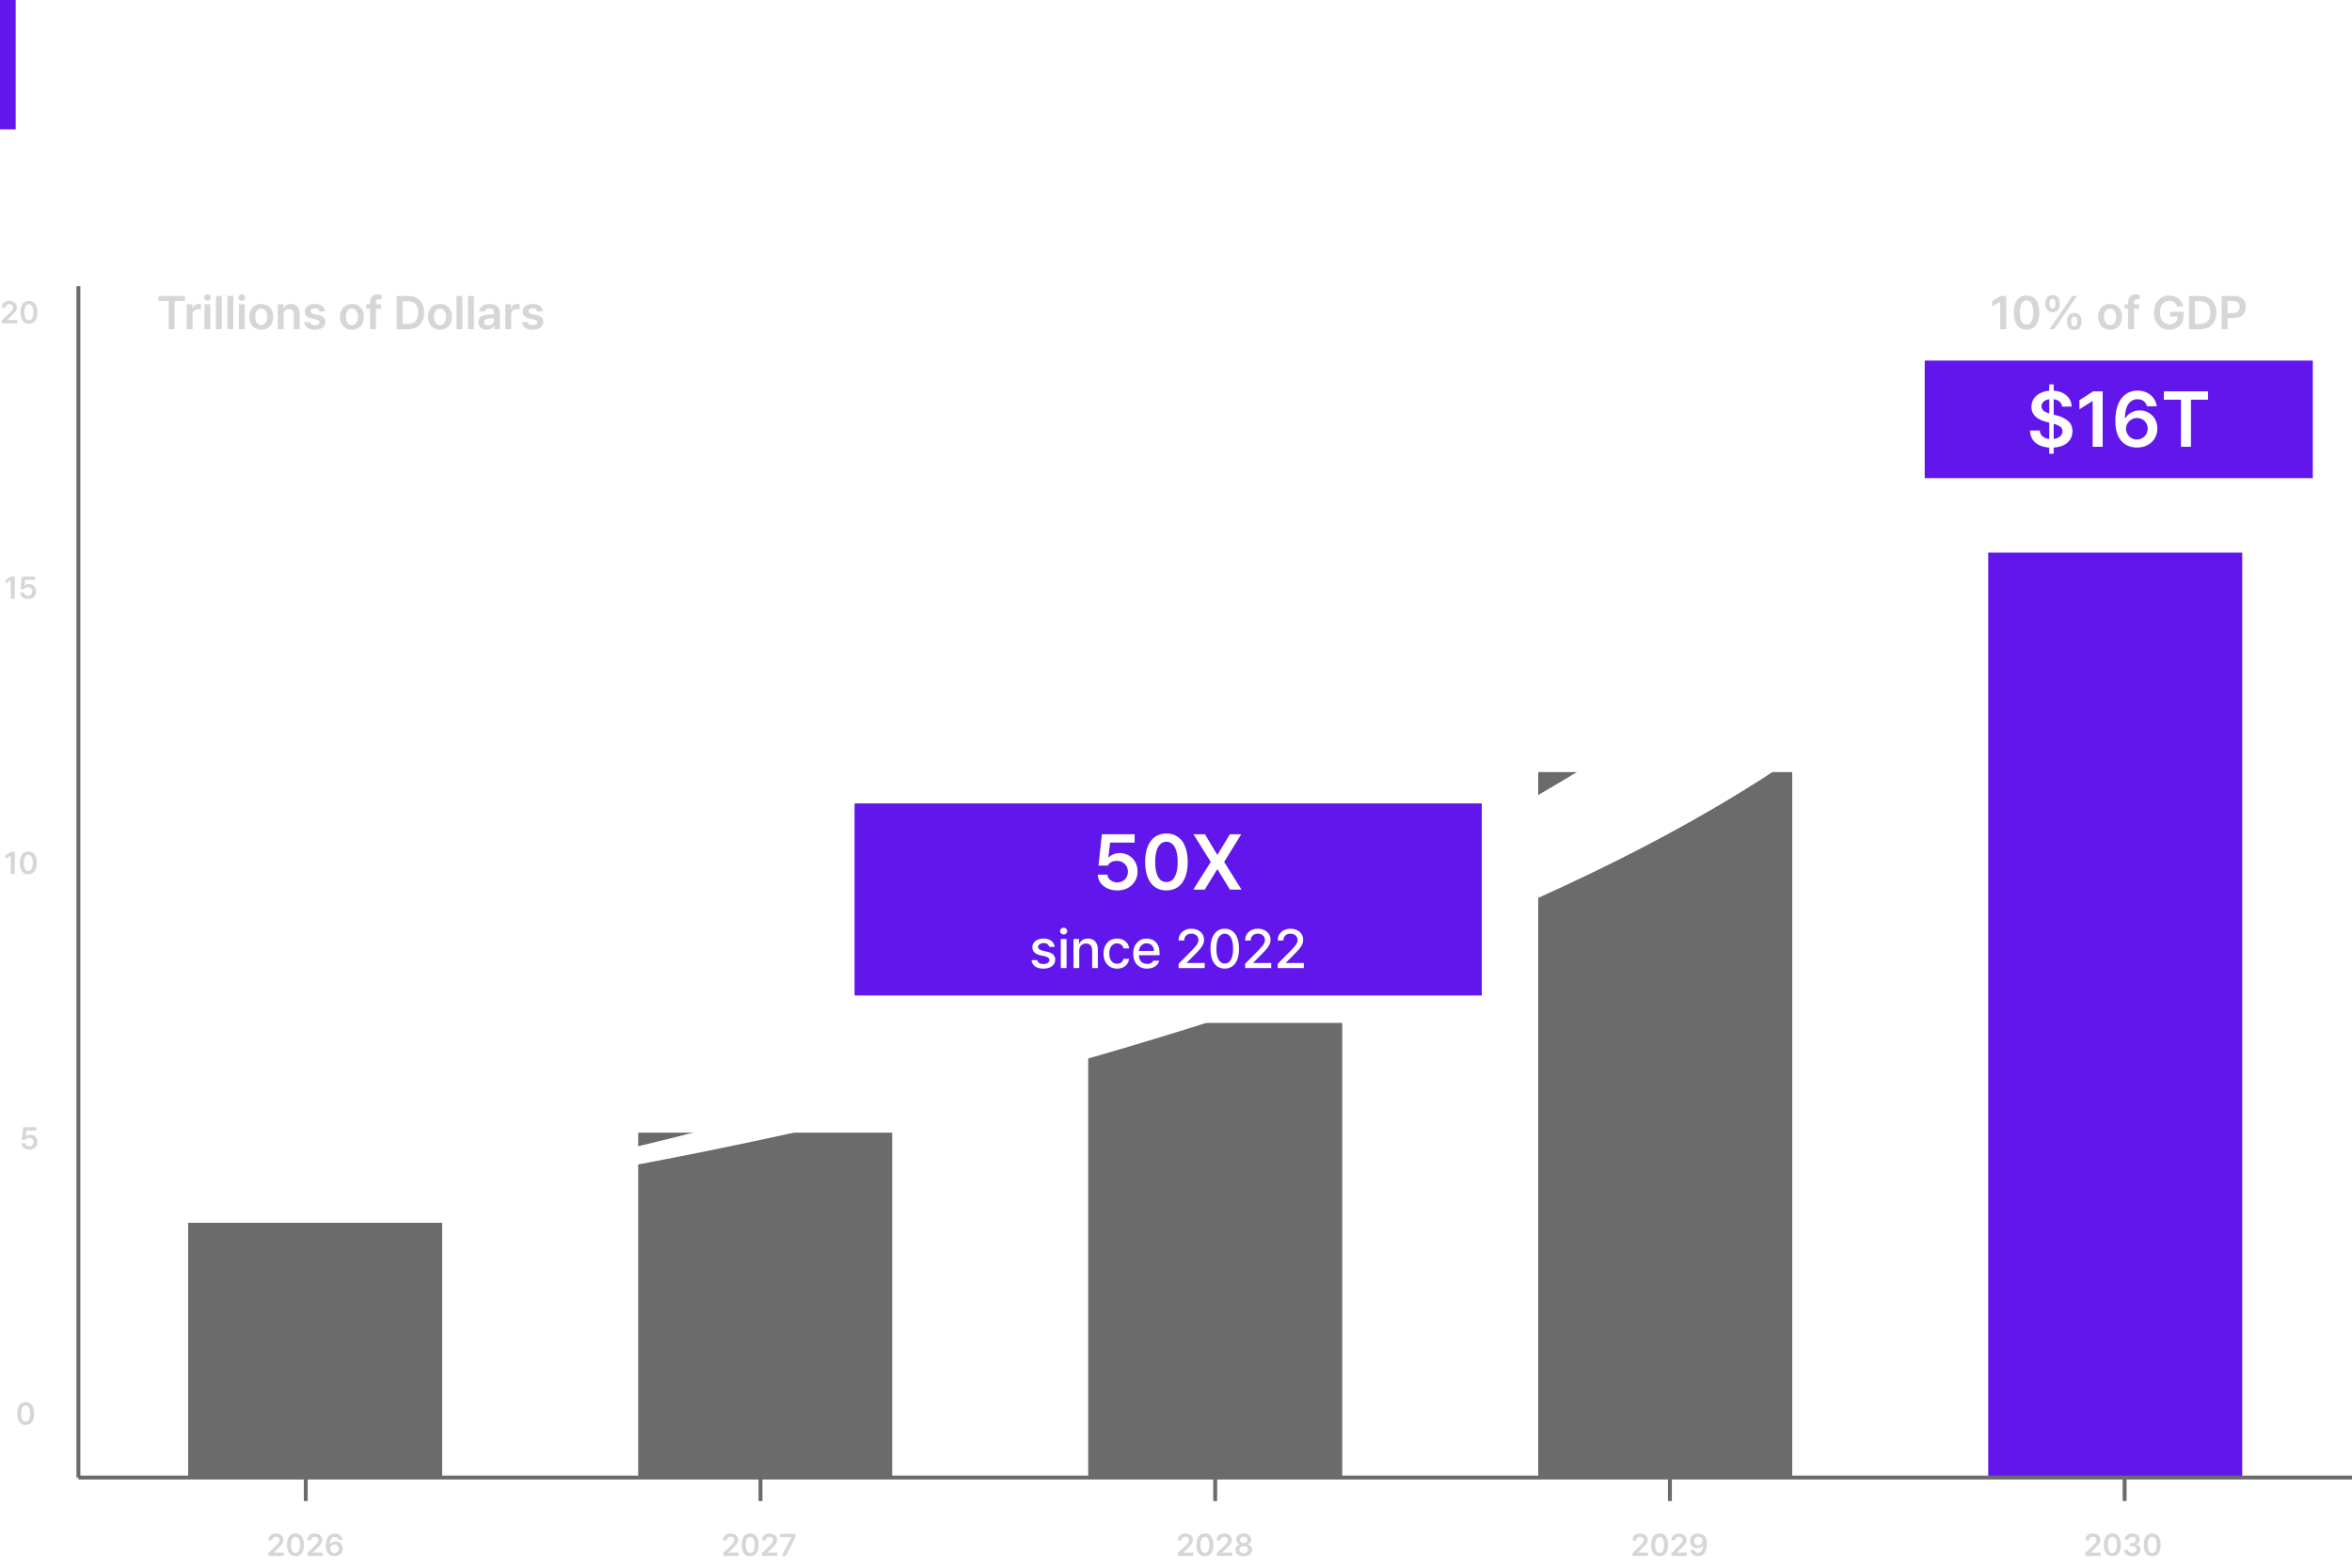 <svg width="600" height="400" viewBox="0 0 600 400" fill="none" xmlns="http://www.w3.org/2000/svg">
<rect width="4" height="33" fill="#6116EC"/>
<path d="M15.113 5.789H31.549V8.572H24.957V27H21.734V8.572H15.113V5.789ZM38.99 27.322C37.506 27.322 36.202 26.98 35.079 26.297C33.956 25.613 33.087 24.656 32.472 23.426C31.856 22.186 31.549 20.75 31.549 19.119C31.549 17.479 31.856 16.038 32.472 14.798C33.087 13.558 33.956 12.596 35.079 11.912C36.202 11.229 37.506 10.887 38.99 10.887C40.465 10.887 41.764 11.229 42.887 11.912C44.01 12.596 44.874 13.562 45.48 14.812C46.095 16.053 46.402 17.488 46.402 19.119C46.402 20.75 46.095 22.186 45.48 23.426C44.874 24.656 44.01 25.613 42.887 26.297C41.764 26.98 40.465 27.322 38.99 27.322ZM38.99 24.715C39.918 24.715 40.699 24.466 41.334 23.968C41.969 23.47 42.442 22.801 42.755 21.961C43.077 21.111 43.238 20.164 43.238 19.119C43.238 18.074 43.077 17.127 42.755 16.277C42.442 15.418 41.964 14.734 41.319 14.227C40.685 13.719 39.908 13.465 38.99 13.465C38.053 13.465 37.257 13.719 36.602 14.227C35.958 14.734 35.475 15.418 35.152 16.277C34.84 17.127 34.684 18.074 34.684 19.119C34.684 20.164 34.84 21.111 35.152 21.961C35.475 22.801 35.958 23.47 36.602 23.968C37.257 24.466 38.053 24.715 38.99 24.715ZM49.478 5.789H52.613V17.801H52.877L59.176 11.092H62.926L56.495 17.918L63.365 27H59.527L54.122 19.852L52.613 21.346V27H49.478V5.789ZM71.568 27.322C70.025 27.322 68.683 26.985 67.54 26.311C66.407 25.638 65.533 24.686 64.918 23.455C64.312 22.225 64.01 20.789 64.01 19.148C64.01 17.527 64.312 16.092 64.918 14.842C65.533 13.592 66.397 12.62 67.511 11.927C68.624 11.233 69.908 10.887 71.363 10.887C72.643 10.887 73.814 11.165 74.879 11.722C75.943 12.278 76.798 13.157 77.442 14.358C78.097 15.55 78.424 17.059 78.424 18.885V19.998H67.115C67.144 20.984 67.345 21.839 67.716 22.561C68.097 23.274 68.619 23.816 69.283 24.188C69.947 24.559 70.719 24.744 71.598 24.744C72.447 24.744 73.165 24.588 73.751 24.275C74.337 23.953 74.772 23.533 75.055 23.016H78.219C77.984 23.875 77.564 24.632 76.959 25.286C76.353 25.931 75.587 26.434 74.659 26.795C73.741 27.146 72.711 27.322 71.568 27.322ZM75.348 17.654C75.348 16.844 75.182 16.121 74.85 15.486C74.527 14.852 74.068 14.358 73.473 14.007C72.877 13.646 72.184 13.465 71.393 13.465C70.582 13.465 69.859 13.655 69.225 14.036C68.6 14.407 68.106 14.915 67.745 15.56C67.384 16.194 67.179 16.893 67.13 17.654H75.348ZM84.664 27H81.529V11.092H84.547V13.699H84.723C85.113 12.82 85.704 12.132 86.495 11.634C87.286 11.136 88.258 10.887 89.41 10.887C90.514 10.887 91.471 11.116 92.281 11.575C93.092 12.024 93.717 12.698 94.156 13.597C94.606 14.495 94.83 15.594 94.83 16.893V27H91.725V17.273C91.725 16.121 91.427 15.218 90.831 14.563C90.235 13.909 89.41 13.582 88.356 13.582C87.643 13.582 87.003 13.738 86.436 14.051C85.88 14.363 85.445 14.822 85.133 15.428C84.82 16.023 84.664 16.736 84.664 17.566V27ZM98.639 11.092H101.773V27H98.639V11.092ZM100.221 8.631C99.869 8.631 99.537 8.548 99.225 8.382C98.922 8.216 98.678 7.991 98.492 7.708C98.316 7.425 98.228 7.117 98.228 6.785C98.228 6.453 98.316 6.146 98.492 5.862C98.678 5.579 98.922 5.354 99.225 5.188C99.537 5.022 99.869 4.939 100.221 4.939C100.572 4.939 100.895 5.022 101.188 5.188C101.49 5.354 101.729 5.579 101.905 5.862C102.091 6.146 102.184 6.453 102.184 6.785C102.184 7.117 102.091 7.425 101.905 7.708C101.729 7.991 101.49 8.216 101.188 8.382C100.895 8.548 100.572 8.631 100.221 8.631ZM105.23 24.861L113.844 13.934V13.787H105.523V11.092H117.74V13.348L109.479 24.158V24.305H118.033V27H105.23V24.861ZM127.701 27.322C126.158 27.322 124.815 26.985 123.673 26.311C122.54 25.638 121.666 24.686 121.051 23.455C120.445 22.225 120.143 20.789 120.143 19.148C120.143 17.527 120.445 16.092 121.051 14.842C121.666 13.592 122.53 12.62 123.644 11.927C124.757 11.233 126.041 10.887 127.496 10.887C128.775 10.887 129.947 11.165 131.012 11.722C132.076 12.278 132.931 13.157 133.575 14.358C134.229 15.55 134.557 17.059 134.557 18.885V19.998H123.248C123.277 20.984 123.478 21.839 123.849 22.561C124.229 23.274 124.752 23.816 125.416 24.188C126.08 24.559 126.852 24.744 127.73 24.744C128.58 24.744 129.298 24.588 129.884 24.275C130.47 23.953 130.904 23.533 131.188 23.016H134.352C134.117 23.875 133.697 24.632 133.092 25.286C132.486 25.931 131.72 26.434 130.792 26.795C129.874 27.146 128.844 27.322 127.701 27.322ZM131.48 17.654C131.48 16.844 131.314 16.121 130.982 15.486C130.66 14.852 130.201 14.358 129.605 14.007C129.01 13.646 128.316 13.465 127.525 13.465C126.715 13.465 125.992 13.655 125.357 14.036C124.732 14.407 124.239 14.915 123.878 15.56C123.517 16.194 123.312 16.893 123.263 17.654H131.48ZM143.609 27.322C142.33 27.322 141.188 26.99 140.182 26.326C139.176 25.662 138.385 24.71 137.809 23.47C137.242 22.22 136.959 20.76 136.959 19.09C136.959 17.4 137.242 15.94 137.809 14.71C138.385 13.47 139.176 12.523 140.182 11.868C141.197 11.214 142.35 10.887 143.639 10.887C144.547 10.887 145.304 11.038 145.909 11.341C146.524 11.634 146.998 11.976 147.33 12.366C147.672 12.757 147.975 13.191 148.238 13.67H148.385V5.789H151.52V27H148.473V24.51H148.238C147.809 25.291 147.247 25.955 146.554 26.502C145.86 27.049 144.879 27.322 143.609 27.322ZM144.312 24.656C145.182 24.656 145.929 24.422 146.554 23.953C147.179 23.484 147.652 22.825 147.975 21.976C148.307 21.126 148.473 20.145 148.473 19.031C148.473 17.918 148.312 16.951 147.989 16.131C147.667 15.31 147.193 14.676 146.568 14.227C145.943 13.777 145.191 13.553 144.312 13.553C143.414 13.553 142.652 13.787 142.027 14.256C141.402 14.725 140.934 15.374 140.621 16.204C140.309 17.024 140.152 17.967 140.152 19.031C140.152 20.115 140.309 21.082 140.621 21.932C140.943 22.781 141.417 23.45 142.042 23.939C142.677 24.417 143.434 24.656 144.312 24.656ZM162.916 11.092H165.934V13.611H166.109C166.402 12.762 166.915 12.093 167.647 11.604C168.38 11.106 169.215 10.857 170.152 10.857C170.602 10.857 171.041 10.877 171.471 10.916V13.904C171.295 13.865 171.046 13.826 170.724 13.787C170.411 13.748 170.113 13.729 169.83 13.729C169.117 13.729 168.473 13.885 167.896 14.197C167.32 14.5 166.866 14.925 166.534 15.472C166.212 16.009 166.051 16.619 166.051 17.303V27H162.916V11.092ZM180.143 27.322C178.6 27.322 177.257 26.985 176.114 26.311C174.981 25.638 174.107 24.686 173.492 23.455C172.887 22.225 172.584 20.789 172.584 19.148C172.584 17.527 172.887 16.092 173.492 14.842C174.107 13.592 174.972 12.62 176.085 11.927C177.198 11.233 178.482 10.887 179.938 10.887C181.217 10.887 182.389 11.165 183.453 11.722C184.518 12.278 185.372 13.157 186.017 14.358C186.671 15.55 186.998 17.059 186.998 18.885V19.998H175.689C175.719 20.984 175.919 21.839 176.29 22.561C176.671 23.274 177.193 23.816 177.857 24.188C178.521 24.559 179.293 24.744 180.172 24.744C181.021 24.744 181.739 24.588 182.325 24.275C182.911 23.953 183.346 23.533 183.629 23.016H186.793C186.559 23.875 186.139 24.632 185.533 25.286C184.928 25.931 184.161 26.434 183.233 26.795C182.315 27.146 181.285 27.322 180.143 27.322ZM183.922 17.654C183.922 16.844 183.756 16.121 183.424 15.486C183.102 14.852 182.643 14.358 182.047 14.007C181.451 13.646 180.758 13.465 179.967 13.465C179.156 13.465 178.434 13.655 177.799 14.036C177.174 14.407 176.681 14.915 176.319 15.56C175.958 16.194 175.753 16.893 175.704 17.654H183.922ZM189.371 22.518C189.371 20.867 189.928 19.69 191.041 18.987C192.154 18.284 193.58 17.869 195.318 17.742C195.982 17.693 196.705 17.649 197.486 17.61C198.277 17.561 198.946 17.527 199.493 17.508L199.479 16.248C199.479 15.34 199.205 14.642 198.658 14.153C198.111 13.655 197.311 13.406 196.256 13.406C195.367 13.406 194.64 13.592 194.073 13.963C193.507 14.324 193.141 14.812 192.975 15.428H189.869C189.967 14.549 190.294 13.768 190.851 13.084C191.407 12.391 192.159 11.854 193.106 11.473C194.063 11.082 195.152 10.887 196.373 10.887C197.379 10.887 198.346 11.043 199.273 11.355C200.211 11.668 201.002 12.234 201.646 13.055C202.291 13.875 202.613 14.998 202.613 16.424V27H199.566V24.832H199.449C199.088 25.535 198.512 26.131 197.721 26.619C196.939 27.107 195.943 27.352 194.732 27.352C193.717 27.352 192.804 27.161 191.993 26.78C191.183 26.399 190.543 25.848 190.074 25.125C189.605 24.393 189.371 23.523 189.371 22.518ZM192.418 22.547C192.418 23.289 192.691 23.86 193.238 24.261C193.795 24.661 194.527 24.861 195.436 24.861C196.256 24.861 196.974 24.7 197.589 24.378C198.204 24.046 198.678 23.606 199.01 23.06C199.342 22.503 199.508 21.902 199.508 21.258L199.493 19.808L195.758 20.057C194.693 20.135 193.868 20.379 193.282 20.789C192.706 21.189 192.418 21.775 192.418 22.547ZM209.527 27H206.393V5.789H209.527V27ZM227.516 27.322C225.973 27.322 224.63 26.985 223.487 26.311C222.354 25.638 221.48 24.686 220.865 23.455C220.26 22.225 219.957 20.789 219.957 19.148C219.957 17.527 220.26 16.092 220.865 14.842C221.48 13.592 222.345 12.62 223.458 11.927C224.571 11.233 225.855 10.887 227.311 10.887C228.59 10.887 229.762 11.165 230.826 11.722C231.891 12.278 232.745 13.157 233.39 14.358C234.044 15.55 234.371 17.059 234.371 18.885V19.998H223.062C223.092 20.984 223.292 21.839 223.663 22.561C224.044 23.274 224.566 23.816 225.23 24.188C225.895 24.559 226.666 24.744 227.545 24.744C228.395 24.744 229.112 24.588 229.698 24.275C230.284 23.953 230.719 23.533 231.002 23.016H234.166C233.932 23.875 233.512 24.632 232.906 25.286C232.301 25.931 231.534 26.434 230.606 26.795C229.688 27.146 228.658 27.322 227.516 27.322ZM231.295 17.654C231.295 16.844 231.129 16.121 230.797 15.486C230.475 14.852 230.016 14.358 229.42 14.007C228.824 13.646 228.131 13.465 227.34 13.465C226.529 13.465 225.807 13.655 225.172 14.036C224.547 14.407 224.054 14.915 223.692 15.56C223.331 16.194 223.126 16.893 223.077 17.654H231.295ZM246.412 15.428C246.266 14.773 245.934 14.266 245.416 13.904C244.908 13.533 244.234 13.348 243.395 13.348C242.809 13.348 242.281 13.445 241.812 13.641C241.344 13.826 240.978 14.08 240.714 14.402C240.46 14.725 240.338 15.086 240.348 15.486C240.328 15.965 240.519 16.37 240.919 16.702C241.329 17.034 241.969 17.303 242.838 17.508L245.357 18.094C246.822 18.416 247.911 18.934 248.624 19.646C249.337 20.35 249.703 21.268 249.723 22.4C249.713 23.357 249.444 24.212 248.917 24.964C248.399 25.706 247.652 26.287 246.676 26.707C245.699 27.117 244.547 27.322 243.219 27.322C241.324 27.322 239.82 26.917 238.707 26.106C237.594 25.296 236.939 24.148 236.744 22.664H239.938C240.201 24.09 241.285 24.803 243.189 24.803C244.205 24.803 245.011 24.612 245.606 24.231C246.212 23.841 246.52 23.309 246.529 22.635C246.51 22.117 246.3 21.688 245.899 21.346C245.509 21.004 244.898 20.74 244.068 20.555L241.578 20.027C240.143 19.705 239.054 19.173 238.312 18.431C237.579 17.689 237.213 16.766 237.213 15.662C237.213 14.725 237.467 13.895 237.975 13.172C238.492 12.449 239.215 11.888 240.143 11.487C241.07 11.087 242.145 10.887 243.365 10.887C244.527 10.887 245.543 11.077 246.412 11.458C247.291 11.829 247.984 12.356 248.492 13.04C249.01 13.724 249.322 14.52 249.43 15.428H246.412ZM260.211 13.582H256.959V22.312C256.959 23.123 257.125 23.68 257.457 23.982C257.799 24.275 258.268 24.432 258.863 24.451C259.137 24.451 259.566 24.432 260.152 24.393C260.211 24.373 260.309 24.363 260.445 24.363V27.088C259.859 27.166 259.205 27.205 258.482 27.205C257.633 27.205 256.856 27.049 256.153 26.736C255.45 26.424 254.889 25.95 254.469 25.315C254.049 24.671 253.844 23.885 253.854 22.957V13.582H251.51V11.092H253.854V7.283H256.959V11.092H260.211V13.582ZM262.525 22.518C262.525 20.867 263.082 19.69 264.195 18.987C265.309 18.284 266.734 17.869 268.473 17.742C269.137 17.693 269.859 17.649 270.641 17.61C271.432 17.561 272.101 17.527 272.647 17.508L272.633 16.248C272.633 15.34 272.359 14.642 271.812 14.153C271.266 13.655 270.465 13.406 269.41 13.406C268.521 13.406 267.794 13.592 267.228 13.963C266.661 14.324 266.295 14.812 266.129 15.428H263.023C263.121 14.549 263.448 13.768 264.005 13.084C264.562 12.391 265.313 11.854 266.261 11.473C267.218 11.082 268.307 10.887 269.527 10.887C270.533 10.887 271.5 11.043 272.428 11.355C273.365 11.668 274.156 12.234 274.801 13.055C275.445 13.875 275.768 14.998 275.768 16.424V27H272.721V24.832H272.604C272.242 25.535 271.666 26.131 270.875 26.619C270.094 27.107 269.098 27.352 267.887 27.352C266.871 27.352 265.958 27.161 265.147 26.78C264.337 26.399 263.697 25.848 263.229 25.125C262.76 24.393 262.525 23.523 262.525 22.518ZM265.572 22.547C265.572 23.289 265.846 23.86 266.393 24.261C266.949 24.661 267.682 24.861 268.59 24.861C269.41 24.861 270.128 24.7 270.743 24.378C271.358 24.046 271.832 23.606 272.164 23.06C272.496 22.503 272.662 21.902 272.662 21.258L272.647 19.808L268.912 20.057C267.848 20.135 267.022 20.379 266.437 20.789C265.86 21.189 265.572 21.775 265.572 22.547ZM286.988 13.582H283.736V22.312C283.736 23.123 283.902 23.68 284.234 23.982C284.576 24.275 285.045 24.432 285.641 24.451C285.914 24.451 286.344 24.432 286.93 24.393C286.988 24.373 287.086 24.363 287.223 24.363V27.088C286.637 27.166 285.982 27.205 285.26 27.205C284.41 27.205 283.634 27.049 282.931 26.736C282.228 26.424 281.666 25.95 281.246 25.315C280.826 24.671 280.621 23.885 280.631 22.957V13.582H278.287V11.092H280.631V7.283H283.736V11.092H286.988V13.582ZM296.715 27.322C295.172 27.322 293.829 26.985 292.687 26.311C291.554 25.638 290.68 24.686 290.064 23.455C289.459 22.225 289.156 20.789 289.156 19.148C289.156 17.527 289.459 16.092 290.064 14.842C290.68 13.592 291.544 12.62 292.657 11.927C293.771 11.233 295.055 10.887 296.51 10.887C297.789 10.887 298.961 11.165 300.025 11.722C301.09 12.278 301.944 13.157 302.589 14.358C303.243 15.55 303.57 17.059 303.57 18.885V19.998H292.262C292.291 20.984 292.491 21.839 292.862 22.561C293.243 23.274 293.766 23.816 294.43 24.188C295.094 24.559 295.865 24.744 296.744 24.744C297.594 24.744 298.312 24.588 298.897 24.275C299.483 23.953 299.918 23.533 300.201 23.016H303.365C303.131 23.875 302.711 24.632 302.105 25.286C301.5 25.931 300.733 26.434 299.806 26.795C298.888 27.146 297.857 27.322 296.715 27.322ZM300.494 17.654C300.494 16.844 300.328 16.121 299.996 15.486C299.674 14.852 299.215 14.358 298.619 14.007C298.023 13.646 297.33 13.465 296.539 13.465C295.729 13.465 295.006 13.655 294.371 14.036C293.746 14.407 293.253 14.915 292.892 15.56C292.53 16.194 292.325 16.893 292.276 17.654H300.494ZM314 11.092H317.018V13.699H317.193C317.535 12.801 318.077 12.107 318.819 11.619C319.571 11.131 320.475 10.887 321.529 10.887C322.574 10.887 323.463 11.136 324.195 11.634C324.928 12.122 325.465 12.81 325.807 13.699H325.982C326.373 12.82 326.979 12.132 327.799 11.634C328.629 11.136 329.615 10.887 330.758 10.887C331.734 10.887 332.589 11.092 333.321 11.502C334.063 11.912 334.64 12.527 335.05 13.348C335.47 14.158 335.68 15.154 335.68 16.336V27H332.545V16.629C332.545 15.613 332.267 14.852 331.71 14.344C331.153 13.836 330.436 13.582 329.557 13.582C328.902 13.582 328.336 13.724 327.857 14.007C327.379 14.28 327.013 14.666 326.759 15.164C326.515 15.662 326.393 16.229 326.393 16.863V27H323.287V16.453C323.287 15.887 323.165 15.389 322.921 14.959C322.677 14.52 322.335 14.183 321.896 13.948C321.456 13.704 320.953 13.582 320.387 13.582C319.801 13.582 319.259 13.738 318.761 14.051C318.263 14.354 317.867 14.778 317.574 15.325C317.281 15.872 317.135 16.492 317.135 17.186V27H314V11.092ZM338.727 22.518C338.727 20.867 339.283 19.69 340.396 18.987C341.51 18.284 342.936 17.869 344.674 17.742C345.338 17.693 346.061 17.649 346.842 17.61C347.633 17.561 348.302 17.527 348.849 17.508L348.834 16.248C348.834 15.34 348.561 14.642 348.014 14.153C347.467 13.655 346.666 13.406 345.611 13.406C344.723 13.406 343.995 13.592 343.429 13.963C342.862 14.324 342.496 14.812 342.33 15.428H339.225C339.322 14.549 339.649 13.768 340.206 13.084C340.763 12.391 341.515 11.854 342.462 11.473C343.419 11.082 344.508 10.887 345.729 10.887C346.734 10.887 347.701 11.043 348.629 11.355C349.566 11.668 350.357 12.234 351.002 13.055C351.646 13.875 351.969 14.998 351.969 16.424V27H348.922V24.832H348.805C348.443 25.535 347.867 26.131 347.076 26.619C346.295 27.107 345.299 27.352 344.088 27.352C343.072 27.352 342.159 27.161 341.349 26.78C340.538 26.399 339.898 25.848 339.43 25.125C338.961 24.393 338.727 23.523 338.727 22.518ZM341.773 22.547C341.773 23.289 342.047 23.86 342.594 24.261C343.15 24.661 343.883 24.861 344.791 24.861C345.611 24.861 346.329 24.7 346.944 24.378C347.56 24.046 348.033 23.606 348.365 23.06C348.697 22.503 348.863 21.902 348.863 21.258L348.849 19.808L345.113 20.057C344.049 20.135 343.224 20.379 342.638 20.789C342.062 21.189 341.773 21.775 341.773 22.547ZM355.748 11.092H358.766V13.611H358.941C359.234 12.762 359.747 12.093 360.479 11.604C361.212 11.106 362.047 10.857 362.984 10.857C363.434 10.857 363.873 10.877 364.303 10.916V13.904C364.127 13.865 363.878 13.826 363.556 13.787C363.243 13.748 362.945 13.729 362.662 13.729C361.949 13.729 361.305 13.885 360.729 14.197C360.152 14.5 359.698 14.925 359.366 15.472C359.044 16.009 358.883 16.619 358.883 17.303V27H355.748V11.092ZM366.646 5.789H369.781V17.801H370.045L376.344 11.092H380.094L373.663 17.918L380.533 27H376.695L371.29 19.852L369.781 21.346V27H366.646V5.789ZM388.736 27.322C387.193 27.322 385.851 26.985 384.708 26.311C383.575 25.638 382.701 24.686 382.086 23.455C381.48 22.225 381.178 20.789 381.178 19.148C381.178 17.527 381.48 16.092 382.086 14.842C382.701 13.592 383.565 12.62 384.679 11.927C385.792 11.233 387.076 10.887 388.531 10.887C389.811 10.887 390.982 11.165 392.047 11.722C393.111 12.278 393.966 13.157 394.61 14.358C395.265 15.55 395.592 17.059 395.592 18.885V19.998H384.283C384.312 20.984 384.513 21.839 384.884 22.561C385.265 23.274 385.787 23.816 386.451 24.188C387.115 24.559 387.887 24.744 388.766 24.744C389.615 24.744 390.333 24.588 390.919 24.275C391.505 23.953 391.939 23.533 392.223 23.016H395.387C395.152 23.875 394.732 24.632 394.127 25.286C393.521 25.931 392.755 26.434 391.827 26.795C390.909 27.146 389.879 27.322 388.736 27.322ZM392.516 17.654C392.516 16.844 392.35 16.121 392.018 15.486C391.695 14.852 391.236 14.358 390.641 14.007C390.045 13.646 389.352 13.465 388.561 13.465C387.75 13.465 387.027 13.655 386.393 14.036C385.768 14.407 385.274 14.915 384.913 15.56C384.552 16.194 384.347 16.893 384.298 17.654H392.516ZM406.139 13.582H402.887V22.312C402.887 23.123 403.053 23.68 403.385 23.982C403.727 24.275 404.195 24.432 404.791 24.451C405.064 24.451 405.494 24.432 406.08 24.393C406.139 24.373 406.236 24.363 406.373 24.363V27.088C405.787 27.166 405.133 27.205 404.41 27.205C403.561 27.205 402.784 27.049 402.081 26.736C401.378 26.424 400.816 25.95 400.396 25.315C399.977 24.671 399.771 23.885 399.781 22.957V13.582H397.438V11.092H399.781V7.283H402.887V11.092H406.139V13.582ZM416.51 11.092H419.645V27H416.51V11.092ZM418.092 8.631C417.74 8.631 417.408 8.548 417.096 8.382C416.793 8.216 416.549 7.991 416.363 7.708C416.188 7.425 416.1 7.117 416.1 6.785C416.1 6.453 416.188 6.146 416.363 5.862C416.549 5.579 416.793 5.354 417.096 5.188C417.408 5.022 417.74 4.939 418.092 4.939C418.443 4.939 418.766 5.022 419.059 5.188C419.361 5.354 419.601 5.579 419.776 5.862C419.962 6.146 420.055 6.453 420.055 6.785C420.055 7.117 419.962 7.425 419.776 7.708C419.601 7.991 419.361 8.216 419.059 8.382C418.766 8.548 418.443 8.631 418.092 8.631ZM426.588 27H423.453V11.092H426.471V13.699H426.646C427.037 12.82 427.628 12.132 428.419 11.634C429.21 11.136 430.182 10.887 431.334 10.887C432.438 10.887 433.395 11.116 434.205 11.575C435.016 12.024 435.641 12.698 436.08 13.597C436.529 14.495 436.754 15.594 436.754 16.893V27H433.648V17.273C433.648 16.121 433.351 15.218 432.755 14.563C432.159 13.909 431.334 13.582 430.279 13.582C429.566 13.582 428.927 13.738 428.36 14.051C427.804 14.363 427.369 14.822 427.057 15.428C426.744 16.023 426.588 16.736 426.588 17.566V27ZM447.857 24.656L455.211 17.244C456.1 16.307 456.778 15.555 457.247 14.988C457.716 14.422 458.072 13.87 458.316 13.333C458.57 12.786 458.697 12.215 458.697 11.619C458.697 10.935 458.526 10.335 458.185 9.817C457.843 9.3 457.374 8.899 456.778 8.616C456.183 8.333 455.514 8.191 454.771 8.191C454 8.191 453.321 8.348 452.735 8.66C452.149 8.973 451.695 9.412 451.373 9.979C451.061 10.545 450.904 11.199 450.904 11.941H447.857C447.848 10.672 448.141 9.549 448.736 8.572C449.332 7.596 450.162 6.839 451.227 6.302C452.291 5.765 453.492 5.496 454.83 5.496C456.178 5.496 457.374 5.76 458.419 6.287C459.474 6.805 460.294 7.522 460.88 8.44C461.466 9.358 461.764 10.389 461.773 11.531C461.764 12.342 461.607 13.123 461.305 13.875C461.002 14.617 460.484 15.447 459.752 16.365C459.02 17.273 457.984 18.387 456.646 19.705L452.34 24.07V24.246H462.125V27H447.857V24.656ZM473.082 27.293C471.451 27.293 470.05 26.868 468.878 26.019C467.716 25.169 466.827 23.929 466.212 22.298C465.597 20.657 465.289 18.689 465.289 16.395C465.289 14.119 465.597 12.166 466.212 10.535C466.837 8.895 467.735 7.645 468.907 6.785C470.079 5.926 471.471 5.496 473.082 5.496C474.693 5.496 476.085 5.926 477.257 6.785C478.429 7.645 479.322 8.895 479.938 10.535C480.562 12.166 480.875 14.119 480.875 16.395C480.875 18.689 480.567 20.652 479.952 22.283C479.337 23.914 478.443 25.159 477.271 26.019C476.1 26.868 474.703 27.293 473.082 27.293ZM473.082 24.51C474.039 24.51 474.859 24.202 475.543 23.587C476.227 22.962 476.749 22.044 477.11 20.833C477.472 19.622 477.652 18.143 477.652 16.395C477.652 14.656 477.467 13.177 477.096 11.956C476.734 10.726 476.212 9.798 475.528 9.173C474.845 8.538 474.029 8.221 473.082 8.221C472.135 8.221 471.319 8.538 470.636 9.173C469.952 9.798 469.425 10.726 469.054 11.956C468.692 13.177 468.512 14.656 468.512 16.395C468.512 18.143 468.692 19.622 469.054 20.833C469.415 22.044 469.938 22.962 470.621 23.587C471.305 24.202 472.125 24.51 473.082 24.51ZM491.744 27.293C490.299 27.293 489 27.049 487.848 26.561C486.705 26.072 485.802 25.389 485.138 24.51C484.483 23.621 484.137 22.605 484.098 21.463H487.379C487.418 22.078 487.628 22.615 488.009 23.074C488.399 23.533 488.917 23.89 489.562 24.144C490.206 24.388 490.924 24.51 491.715 24.51C492.555 24.51 493.312 24.363 493.985 24.07C494.659 23.777 495.187 23.372 495.567 22.855C495.948 22.327 496.139 21.727 496.139 21.053C496.139 20.359 495.948 19.739 495.567 19.192C495.187 18.645 494.635 18.221 493.912 17.918C493.199 17.605 492.35 17.449 491.363 17.449H489.547V14.812H491.363C492.154 14.812 492.862 14.671 493.487 14.388C494.112 14.104 494.596 13.709 494.938 13.201C495.289 12.693 495.465 12.107 495.465 11.443C495.465 10.799 495.313 10.232 495.011 9.744C494.708 9.256 494.278 8.875 493.722 8.602C493.165 8.328 492.516 8.191 491.773 8.191C491.051 8.191 490.382 8.318 489.767 8.572C489.151 8.826 488.653 9.188 488.272 9.656C487.901 10.125 487.701 10.672 487.672 11.297H484.566C484.596 10.174 484.933 9.173 485.577 8.294C486.231 7.405 487.105 6.717 488.199 6.229C489.293 5.74 490.494 5.496 491.803 5.496C493.15 5.496 494.337 5.755 495.362 6.272C496.397 6.79 497.193 7.493 497.75 8.382C498.307 9.261 498.58 10.223 498.57 11.268C498.58 12.459 498.243 13.475 497.56 14.315C496.886 15.145 495.973 15.701 494.82 15.984V16.131C496.256 16.336 497.374 16.888 498.175 17.786C498.985 18.685 499.391 19.812 499.391 21.17C499.391 22.332 499.059 23.382 498.395 24.319C497.73 25.247 496.817 25.975 495.655 26.502C494.493 27.029 493.189 27.293 491.744 27.293ZM510.318 27.293C508.688 27.293 507.286 26.868 506.114 26.019C504.952 25.169 504.063 23.929 503.448 22.298C502.833 20.657 502.525 18.689 502.525 16.395C502.525 14.119 502.833 12.166 503.448 10.535C504.073 8.895 504.972 7.645 506.144 6.785C507.315 5.926 508.707 5.496 510.318 5.496C511.93 5.496 513.321 5.926 514.493 6.785C515.665 7.645 516.559 8.895 517.174 10.535C517.799 12.166 518.111 14.119 518.111 16.395C518.111 18.689 517.804 20.652 517.188 22.283C516.573 23.914 515.68 25.159 514.508 26.019C513.336 26.868 511.939 27.293 510.318 27.293ZM510.318 24.51C511.275 24.51 512.096 24.202 512.779 23.587C513.463 22.962 513.985 22.044 514.347 20.833C514.708 19.622 514.889 18.143 514.889 16.395C514.889 14.656 514.703 13.177 514.332 11.956C513.971 10.726 513.448 9.798 512.765 9.173C512.081 8.538 511.266 8.221 510.318 8.221C509.371 8.221 508.556 8.538 507.872 9.173C507.188 9.798 506.661 10.726 506.29 11.956C505.929 13.177 505.748 14.656 505.748 16.395C505.748 18.143 505.929 19.622 506.29 20.833C506.651 22.044 507.174 22.962 507.857 23.587C508.541 24.202 509.361 24.51 510.318 24.51Z" fill="white"/>
<path d="M0.469 81.766L2.469 79.836C2.685 79.62 2.852 79.443 2.969 79.305C3.089 79.164 3.18 79.026 3.242 78.891C3.305 78.753 3.336 78.607 3.336 78.453C3.336 78.281 3.294 78.13 3.211 78C3.128 77.87 3.012 77.769 2.863 77.699C2.717 77.629 2.552 77.594 2.367 77.594C2.174 77.594 2.005 77.633 1.859 77.711C1.716 77.787 1.605 77.896 1.527 78.039C1.449 78.18 1.411 78.344 1.414 78.531H0.445C0.443 78.18 0.523 77.871 0.688 77.606C0.852 77.337 1.079 77.13 1.371 76.984C1.665 76.838 2 76.766 2.375 76.766C2.755 76.766 3.091 76.836 3.383 76.977C3.677 77.117 3.905 77.312 4.066 77.562C4.23 77.81 4.312 78.091 4.312 78.406C4.312 78.625 4.27 78.836 4.184 79.039C4.1 79.242 3.957 79.467 3.754 79.715C3.551 79.96 3.263 80.258 2.891 80.609L1.883 81.609V81.648H4.398V82.5H0.469V81.766ZM7.375 82.578C6.922 82.578 6.533 82.465 6.207 82.238C5.884 82.009 5.635 81.677 5.461 81.242C5.289 80.807 5.203 80.284 5.203 79.672C5.203 79.062 5.289 78.54 5.461 78.106C5.635 77.668 5.885 77.336 6.211 77.109C6.536 76.88 6.924 76.766 7.375 76.766C7.823 76.766 8.21 76.88 8.535 77.109C8.863 77.336 9.113 77.668 9.285 78.106C9.46 78.54 9.547 79.062 9.547 79.672C9.547 80.284 9.46 80.807 9.285 81.242C9.113 81.677 8.865 82.009 8.539 82.238C8.216 82.465 7.828 82.578 7.375 82.578ZM7.375 81.727C7.615 81.727 7.819 81.65 7.988 81.496C8.16 81.34 8.292 81.109 8.383 80.805C8.477 80.497 8.523 80.12 8.523 79.672C8.523 79.229 8.477 78.854 8.383 78.547C8.292 78.237 8.16 78.004 7.988 77.848C7.816 77.689 7.612 77.609 7.375 77.609C7.138 77.609 6.934 77.689 6.762 77.848C6.59 78.004 6.457 78.237 6.363 78.547C6.272 78.854 6.227 79.229 6.227 79.672C6.227 80.12 6.272 80.497 6.363 80.805C6.457 81.109 6.589 81.34 6.758 81.496C6.93 81.65 7.135 81.727 7.375 81.727Z" fill="#D6D6D6"/>
<path d="M3.766 152.75H2.742V148.086H2.711L1.391 148.93V148L2.789 147.094H3.766V152.75ZM7.148 152.828C6.776 152.828 6.44 152.759 6.141 152.621C5.841 152.483 5.604 152.293 5.43 152.051C5.258 151.806 5.167 151.529 5.156 151.219H6.148C6.159 151.37 6.208 151.505 6.297 151.625C6.388 151.745 6.508 151.839 6.656 151.906C6.807 151.974 6.971 152.008 7.148 152.008C7.357 152.008 7.543 151.961 7.707 151.867C7.874 151.773 8.003 151.645 8.094 151.48C8.188 151.314 8.234 151.128 8.234 150.922C8.234 150.708 8.186 150.518 8.09 150.352C7.993 150.182 7.861 150.051 7.691 149.957C7.522 149.861 7.331 149.812 7.117 149.812C6.669 149.805 6.357 149.966 6.18 150.297H5.234L5.578 147.094H8.922V147.945H6.414L6.242 149.445H6.297C6.409 149.318 6.562 149.215 6.758 149.137C6.953 149.056 7.164 149.016 7.391 149.016C7.737 149.016 8.049 149.096 8.328 149.258C8.607 149.419 8.824 149.643 8.98 149.93C9.139 150.214 9.219 150.534 9.219 150.891C9.219 151.263 9.13 151.596 8.953 151.891C8.779 152.185 8.534 152.415 8.219 152.582C7.906 152.746 7.549 152.828 7.148 152.828Z" fill="#D6D6D6"/>
<path d="M3.766 223H2.742V218.336H2.711L1.391 219.18V218.25L2.789 217.344H3.766V223ZM7.227 223.078C6.773 223.078 6.384 222.965 6.059 222.738C5.736 222.509 5.487 222.177 5.312 221.742C5.141 221.307 5.055 220.784 5.055 220.172C5.055 219.562 5.141 219.04 5.312 218.605C5.487 218.168 5.737 217.836 6.062 217.609C6.388 217.38 6.776 217.266 7.227 217.266C7.674 217.266 8.061 217.38 8.387 217.609C8.715 217.836 8.965 218.168 9.137 218.605C9.311 219.04 9.398 219.562 9.398 220.172C9.398 220.784 9.311 221.307 9.137 221.742C8.965 222.177 8.716 222.509 8.391 222.738C8.068 222.965 7.68 223.078 7.227 223.078ZM7.227 222.227C7.466 222.227 7.671 222.15 7.84 221.996C8.012 221.84 8.143 221.609 8.234 221.305C8.328 220.997 8.375 220.62 8.375 220.172C8.375 219.729 8.328 219.354 8.234 219.047C8.143 218.737 8.012 218.504 7.84 218.348C7.668 218.189 7.464 218.109 7.227 218.109C6.99 218.109 6.785 218.189 6.613 218.348C6.441 218.504 6.309 218.737 6.215 219.047C6.124 219.354 6.078 219.729 6.078 220.172C6.078 220.62 6.124 220.997 6.215 221.305C6.309 221.609 6.44 221.84 6.609 221.996C6.781 222.15 6.987 222.227 7.227 222.227Z" fill="#D6D6D6"/>
<path d="M7.477 293.328C7.104 293.328 6.768 293.259 6.469 293.121C6.169 292.983 5.932 292.793 5.758 292.551C5.586 292.306 5.495 292.029 5.484 291.719H6.477C6.487 291.87 6.536 292.005 6.625 292.125C6.716 292.245 6.836 292.339 6.984 292.406C7.135 292.474 7.299 292.508 7.477 292.508C7.685 292.508 7.871 292.461 8.035 292.367C8.202 292.273 8.331 292.145 8.422 291.98C8.516 291.814 8.562 291.628 8.562 291.422C8.562 291.208 8.514 291.018 8.418 290.852C8.322 290.682 8.189 290.551 8.02 290.457C7.85 290.361 7.659 290.312 7.445 290.312C6.997 290.305 6.685 290.466 6.508 290.797H5.562L5.906 287.594H9.25V288.445H6.742L6.57 289.945H6.625C6.737 289.818 6.891 289.715 7.086 289.637C7.281 289.556 7.492 289.516 7.719 289.516C8.065 289.516 8.378 289.596 8.656 289.758C8.935 289.919 9.152 290.143 9.309 290.43C9.467 290.714 9.547 291.034 9.547 291.391C9.547 291.763 9.458 292.096 9.281 292.391C9.107 292.685 8.862 292.915 8.547 293.082C8.234 293.246 7.878 293.328 7.477 293.328Z" fill="#D6D6D6"/>
<path d="M6.555 363.578C6.102 363.578 5.712 363.465 5.387 363.238C5.064 363.009 4.815 362.677 4.641 362.242C4.469 361.807 4.383 361.284 4.383 360.672C4.383 360.062 4.469 359.54 4.641 359.105C4.815 358.668 5.065 358.336 5.391 358.109C5.716 357.88 6.104 357.766 6.555 357.766C7.003 357.766 7.389 357.88 7.715 358.109C8.043 358.336 8.293 358.668 8.465 359.105C8.639 359.54 8.727 360.062 8.727 360.672C8.727 361.284 8.639 361.807 8.465 362.242C8.293 362.677 8.044 363.009 7.719 363.238C7.396 363.465 7.008 363.578 6.555 363.578ZM6.555 362.727C6.794 362.727 6.999 362.65 7.168 362.496C7.34 362.34 7.471 362.109 7.562 361.805C7.656 361.497 7.703 361.12 7.703 360.672C7.703 360.229 7.656 359.854 7.562 359.547C7.471 359.237 7.34 359.004 7.168 358.848C6.996 358.689 6.792 358.609 6.555 358.609C6.318 358.609 6.113 358.689 5.941 358.848C5.77 359.004 5.637 359.237 5.543 359.547C5.452 359.854 5.406 360.229 5.406 360.672C5.406 361.12 5.452 361.497 5.543 361.805C5.637 362.109 5.768 362.34 5.938 362.496C6.109 362.65 6.315 362.727 6.555 362.727Z" fill="#D6D6D6"/>
<path d="M20 73V377" stroke="#6B6B6B"/>
<rect width="64.8" height="65" transform="translate(48 312)" fill="#6B6B6B"/>
<rect width="64.8" height="88" transform="translate(162.8 289)" fill="#6B6B6B"/>
<rect width="64.8" height="116" transform="translate(277.6 261)" fill="#6B6B6B"/>
<rect width="64.8" height="180" transform="translate(392.4 197)" fill="#6B6B6B"/>
<rect width="64.8" height="236" transform="translate(507.2 141)" fill="#6116EC"/>
<path d="M20 377H600" stroke="#6B6B6B"/>
<path d="M78 377V383" stroke="#6B6B6B"/>
<path d="M68.469 396.266L70.469 394.336C70.685 394.12 70.852 393.943 70.969 393.805C71.088 393.664 71.18 393.526 71.242 393.391C71.305 393.253 71.336 393.107 71.336 392.953C71.336 392.781 71.294 392.63 71.211 392.5C71.128 392.37 71.012 392.27 70.863 392.199C70.717 392.129 70.552 392.094 70.367 392.094C70.174 392.094 70.005 392.133 69.859 392.211C69.716 392.286 69.606 392.396 69.527 392.539C69.449 392.68 69.412 392.844 69.414 393.031H68.445C68.443 392.68 68.523 392.371 68.688 392.105C68.852 391.837 69.079 391.63 69.371 391.484C69.665 391.339 70 391.266 70.375 391.266C70.755 391.266 71.091 391.336 71.383 391.477C71.677 391.617 71.905 391.812 72.066 392.062C72.231 392.31 72.312 392.591 72.312 392.906C72.312 393.125 72.269 393.336 72.184 393.539C72.1 393.742 71.957 393.967 71.754 394.215C71.551 394.46 71.263 394.758 70.891 395.109L69.883 396.109V396.148H72.398V397H68.469V396.266ZM75.375 397.078C74.922 397.078 74.533 396.965 74.207 396.738C73.884 396.509 73.635 396.177 73.461 395.742C73.289 395.307 73.203 394.784 73.203 394.172C73.203 393.562 73.289 393.04 73.461 392.605C73.635 392.168 73.885 391.836 74.211 391.609C74.537 391.38 74.924 391.266 75.375 391.266C75.823 391.266 76.21 391.38 76.535 391.609C76.863 391.836 77.113 392.168 77.285 392.605C77.46 393.04 77.547 393.562 77.547 394.172C77.547 394.784 77.46 395.307 77.285 395.742C77.113 396.177 76.865 396.509 76.539 396.738C76.216 396.965 75.828 397.078 75.375 397.078ZM75.375 396.227C75.615 396.227 75.819 396.15 75.988 395.996C76.16 395.84 76.292 395.609 76.383 395.305C76.477 394.997 76.523 394.62 76.523 394.172C76.523 393.729 76.477 393.354 76.383 393.047C76.292 392.737 76.16 392.504 75.988 392.348C75.816 392.189 75.612 392.109 75.375 392.109C75.138 392.109 74.934 392.189 74.762 392.348C74.59 392.504 74.457 392.737 74.363 393.047C74.272 393.354 74.227 393.729 74.227 394.172C74.227 394.62 74.272 394.997 74.363 395.305C74.457 395.609 74.588 395.84 74.758 395.996C74.93 396.15 75.135 396.227 75.375 396.227ZM78.398 396.266L80.398 394.336C80.615 394.12 80.781 393.943 80.898 393.805C81.018 393.664 81.109 393.526 81.172 393.391C81.234 393.253 81.266 393.107 81.266 392.953C81.266 392.781 81.224 392.63 81.141 392.5C81.057 392.37 80.941 392.27 80.793 392.199C80.647 392.129 80.482 392.094 80.297 392.094C80.104 392.094 79.935 392.133 79.789 392.211C79.646 392.286 79.535 392.396 79.457 392.539C79.379 392.68 79.341 392.844 79.344 393.031H78.375C78.372 392.68 78.453 392.371 78.617 392.105C78.781 391.837 79.009 391.63 79.301 391.484C79.595 391.339 79.93 391.266 80.305 391.266C80.685 391.266 81.021 391.336 81.312 391.477C81.607 391.617 81.835 391.812 81.996 392.062C82.16 392.31 82.242 392.591 82.242 392.906C82.242 393.125 82.199 393.336 82.113 393.539C82.03 393.742 81.887 393.967 81.684 394.215C81.481 394.46 81.193 394.758 80.82 395.109L79.812 396.109V396.148H82.328V397H78.398V396.266ZM85.352 397.078C84.951 397.078 84.583 396.991 84.25 396.816C83.917 396.639 83.646 396.346 83.438 395.938C83.232 395.526 83.13 394.99 83.133 394.328C83.133 393.69 83.225 393.142 83.41 392.684C83.595 392.223 83.857 391.871 84.195 391.629C84.537 391.387 84.938 391.266 85.398 391.266C85.755 391.266 86.074 391.335 86.356 391.473C86.639 391.611 86.868 391.802 87.043 392.047C87.217 392.289 87.326 392.562 87.367 392.867H86.359C86.307 392.648 86.197 392.474 86.027 392.344C85.861 392.214 85.651 392.148 85.398 392.148C85.128 392.148 84.896 392.225 84.703 392.379C84.513 392.533 84.367 392.753 84.266 393.039C84.167 393.326 84.117 393.667 84.117 394.062H84.172C84.315 393.82 84.516 393.632 84.773 393.496C85.031 393.358 85.315 393.289 85.625 393.289C85.961 393.289 86.266 393.368 86.539 393.527C86.812 393.684 87.027 393.901 87.184 394.18C87.342 394.458 87.422 394.773 87.422 395.125C87.422 395.495 87.335 395.828 87.16 396.125C86.988 396.422 86.745 396.655 86.43 396.824C86.117 396.993 85.758 397.078 85.352 397.078ZM85.336 396.258C85.542 396.258 85.728 396.208 85.894 396.109C86.064 396.01 86.197 395.876 86.293 395.707C86.389 395.538 86.438 395.352 86.438 395.148C86.438 394.951 86.391 394.768 86.297 394.602C86.203 394.435 86.073 394.303 85.906 394.207C85.74 394.111 85.555 394.062 85.352 394.062C85.146 394.062 84.957 394.112 84.785 394.211C84.613 394.31 84.478 394.444 84.379 394.613C84.28 394.78 84.229 394.961 84.227 395.156C84.229 395.354 84.279 395.538 84.375 395.707C84.471 395.874 84.603 396.008 84.769 396.109C84.939 396.208 85.128 396.258 85.336 396.258Z" fill="#D6D6D6"/>
<path d="M194 377V383" stroke="#6B6B6B"/>
<path d="M184.469 396.266L186.469 394.336C186.685 394.12 186.852 393.943 186.969 393.805C187.089 393.664 187.18 393.526 187.242 393.391C187.305 393.253 187.336 393.107 187.336 392.953C187.336 392.781 187.294 392.63 187.211 392.5C187.128 392.37 187.012 392.27 186.863 392.199C186.717 392.129 186.552 392.094 186.367 392.094C186.174 392.094 186.005 392.133 185.859 392.211C185.716 392.286 185.605 392.396 185.527 392.539C185.449 392.68 185.411 392.844 185.414 393.031H184.445C184.443 392.68 184.523 392.371 184.688 392.105C184.852 391.837 185.079 391.63 185.371 391.484C185.665 391.339 186 391.266 186.375 391.266C186.755 391.266 187.091 391.336 187.383 391.477C187.677 391.617 187.905 391.812 188.066 392.062C188.23 392.31 188.312 392.591 188.312 392.906C188.312 393.125 188.27 393.336 188.184 393.539C188.1 393.742 187.957 393.967 187.754 394.215C187.551 394.46 187.263 394.758 186.891 395.109L185.883 396.109V396.148H188.398V397H184.469V396.266ZM191.375 397.078C190.922 397.078 190.533 396.965 190.207 396.738C189.884 396.509 189.635 396.177 189.461 395.742C189.289 395.307 189.203 394.784 189.203 394.172C189.203 393.562 189.289 393.04 189.461 392.605C189.635 392.168 189.885 391.836 190.211 391.609C190.536 391.38 190.924 391.266 191.375 391.266C191.823 391.266 192.21 391.38 192.535 391.609C192.863 391.836 193.113 392.168 193.285 392.605C193.46 393.04 193.547 393.562 193.547 394.172C193.547 394.784 193.46 395.307 193.285 395.742C193.113 396.177 192.865 396.509 192.539 396.738C192.216 396.965 191.828 397.078 191.375 397.078ZM191.375 396.227C191.615 396.227 191.819 396.15 191.988 395.996C192.16 395.84 192.292 395.609 192.383 395.305C192.477 394.997 192.523 394.62 192.523 394.172C192.523 393.729 192.477 393.354 192.383 393.047C192.292 392.737 192.16 392.504 191.988 392.348C191.816 392.189 191.612 392.109 191.375 392.109C191.138 392.109 190.934 392.189 190.762 392.348C190.59 392.504 190.457 392.737 190.363 393.047C190.272 393.354 190.227 393.729 190.227 394.172C190.227 394.62 190.272 394.997 190.363 395.305C190.457 395.609 190.589 395.84 190.758 395.996C190.93 396.15 191.135 396.227 191.375 396.227ZM194.398 396.266L196.398 394.336C196.615 394.12 196.781 393.943 196.898 393.805C197.018 393.664 197.109 393.526 197.172 393.391C197.234 393.253 197.266 393.107 197.266 392.953C197.266 392.781 197.224 392.63 197.141 392.5C197.057 392.37 196.941 392.27 196.793 392.199C196.647 392.129 196.482 392.094 196.297 392.094C196.104 392.094 195.935 392.133 195.789 392.211C195.646 392.286 195.535 392.396 195.457 392.539C195.379 392.68 195.341 392.844 195.344 393.031H194.375C194.372 392.68 194.453 392.371 194.617 392.105C194.781 391.837 195.009 391.63 195.301 391.484C195.595 391.339 195.93 391.266 196.305 391.266C196.685 391.266 197.021 391.336 197.312 391.477C197.607 391.617 197.835 391.812 197.996 392.062C198.16 392.31 198.242 392.591 198.242 392.906C198.242 393.125 198.199 393.336 198.113 393.539C198.03 393.742 197.887 393.967 197.684 394.215C197.48 394.46 197.193 394.758 196.82 395.109L195.812 396.109V396.148H198.328V397H194.398V396.266ZM201.883 392.234V392.195H199.039V391.344H202.938V392.211L200.484 397H199.43L201.883 392.234Z" fill="#D6D6D6"/>
<path d="M310 377V383" stroke="#6B6B6B"/>
<path d="M300.469 396.266L302.469 394.336C302.685 394.12 302.852 393.943 302.969 393.805C303.089 393.664 303.18 393.526 303.242 393.391C303.305 393.253 303.336 393.107 303.336 392.953C303.336 392.781 303.294 392.63 303.211 392.5C303.128 392.37 303.012 392.27 302.863 392.199C302.717 392.129 302.552 392.094 302.367 392.094C302.174 392.094 302.005 392.133 301.859 392.211C301.716 392.286 301.605 392.396 301.527 392.539C301.449 392.68 301.411 392.844 301.414 393.031H300.445C300.443 392.68 300.523 392.371 300.688 392.105C300.852 391.837 301.079 391.63 301.371 391.484C301.665 391.339 302 391.266 302.375 391.266C302.755 391.266 303.091 391.336 303.383 391.477C303.677 391.617 303.905 391.812 304.066 392.062C304.23 392.31 304.312 392.591 304.312 392.906C304.312 393.125 304.27 393.336 304.184 393.539C304.1 393.742 303.957 393.967 303.754 394.215C303.551 394.46 303.263 394.758 302.891 395.109L301.883 396.109V396.148H304.398V397H300.469V396.266ZM307.375 397.078C306.922 397.078 306.533 396.965 306.207 396.738C305.884 396.509 305.635 396.177 305.461 395.742C305.289 395.307 305.203 394.784 305.203 394.172C305.203 393.562 305.289 393.04 305.461 392.605C305.635 392.168 305.885 391.836 306.211 391.609C306.536 391.38 306.924 391.266 307.375 391.266C307.823 391.266 308.21 391.38 308.535 391.609C308.863 391.836 309.113 392.168 309.285 392.605C309.46 393.04 309.547 393.562 309.547 394.172C309.547 394.784 309.46 395.307 309.285 395.742C309.113 396.177 308.865 396.509 308.539 396.738C308.216 396.965 307.828 397.078 307.375 397.078ZM307.375 396.227C307.615 396.227 307.819 396.15 307.988 395.996C308.16 395.84 308.292 395.609 308.383 395.305C308.477 394.997 308.523 394.62 308.523 394.172C308.523 393.729 308.477 393.354 308.383 393.047C308.292 392.737 308.16 392.504 307.988 392.348C307.816 392.189 307.612 392.109 307.375 392.109C307.138 392.109 306.934 392.189 306.762 392.348C306.59 392.504 306.457 392.737 306.363 393.047C306.272 393.354 306.227 393.729 306.227 394.172C306.227 394.62 306.272 394.997 306.363 395.305C306.457 395.609 306.589 395.84 306.758 395.996C306.93 396.15 307.135 396.227 307.375 396.227ZM310.398 396.266L312.398 394.336C312.615 394.12 312.781 393.943 312.898 393.805C313.018 393.664 313.109 393.526 313.172 393.391C313.234 393.253 313.266 393.107 313.266 392.953C313.266 392.781 313.224 392.63 313.141 392.5C313.057 392.37 312.941 392.27 312.793 392.199C312.647 392.129 312.482 392.094 312.297 392.094C312.104 392.094 311.935 392.133 311.789 392.211C311.646 392.286 311.535 392.396 311.457 392.539C311.379 392.68 311.341 392.844 311.344 393.031H310.375C310.372 392.68 310.453 392.371 310.617 392.105C310.781 391.837 311.009 391.63 311.301 391.484C311.595 391.339 311.93 391.266 312.305 391.266C312.685 391.266 313.021 391.336 313.312 391.477C313.607 391.617 313.835 391.812 313.996 392.062C314.16 392.31 314.242 392.591 314.242 392.906C314.242 393.125 314.199 393.336 314.113 393.539C314.03 393.742 313.887 393.967 313.684 394.215C313.48 394.46 313.193 394.758 312.82 395.109L311.812 396.109V396.148H314.328V397H310.398V396.266ZM317.273 397.078C316.859 397.078 316.49 397.01 316.164 396.875C315.839 396.737 315.583 396.547 315.398 396.305C315.216 396.062 315.125 395.789 315.125 395.484C315.125 395.25 315.178 395.031 315.285 394.828C315.392 394.625 315.538 394.457 315.723 394.324C315.908 394.191 316.112 394.107 316.336 394.07V394.039C316.141 393.997 315.967 393.917 315.816 393.797C315.665 393.677 315.547 393.529 315.461 393.352C315.378 393.174 315.336 392.984 315.336 392.781C315.336 392.492 315.419 392.233 315.586 392.004C315.753 391.772 315.983 391.591 316.277 391.461C316.574 391.331 316.906 391.266 317.273 391.266C317.638 391.266 317.967 391.331 318.262 391.461C318.556 391.591 318.786 391.772 318.953 392.004C319.12 392.236 319.203 392.495 319.203 392.781C319.203 392.984 319.16 393.174 319.074 393.352C318.991 393.529 318.872 393.677 318.719 393.797C318.568 393.917 318.396 393.997 318.203 394.039V394.07C318.43 394.107 318.635 394.191 318.82 394.324C319.005 394.457 319.151 394.625 319.258 394.828C319.367 395.031 319.422 395.25 319.422 395.484C319.422 395.789 319.329 396.062 319.145 396.305C318.962 396.547 318.707 396.737 318.379 396.875C318.053 397.01 317.685 397.078 317.273 397.078ZM317.273 396.273C317.492 396.273 317.685 396.237 317.852 396.164C318.018 396.089 318.147 395.984 318.238 395.852C318.329 395.716 318.375 395.562 318.375 395.391C318.375 395.216 318.327 395.059 318.23 394.918C318.137 394.777 318.005 394.668 317.836 394.59C317.669 394.509 317.482 394.469 317.273 394.469C317.062 394.469 316.872 394.509 316.703 394.59C316.536 394.668 316.405 394.777 316.309 394.918C316.215 395.059 316.169 395.216 316.172 395.391C316.169 395.562 316.212 395.716 316.301 395.852C316.392 395.984 316.521 396.089 316.688 396.164C316.857 396.237 317.052 396.273 317.273 396.273ZM317.273 393.711C317.453 393.711 317.615 393.676 317.758 393.605C317.901 393.535 318.012 393.436 318.09 393.309C318.171 393.181 318.211 393.036 318.211 392.875C318.211 392.719 318.171 392.579 318.09 392.457C318.012 392.332 317.901 392.236 317.758 392.168C317.617 392.098 317.456 392.062 317.273 392.062C317.089 392.062 316.924 392.096 316.781 392.164C316.638 392.232 316.526 392.328 316.445 392.453C316.367 392.576 316.328 392.716 316.328 392.875C316.328 393.036 316.368 393.181 316.449 393.309C316.53 393.436 316.642 393.535 316.785 393.605C316.928 393.676 317.091 393.711 317.273 393.711Z" fill="#D6D6D6"/>
<path d="M426 377V383" stroke="#6B6B6B"/>
<path d="M416.469 396.266L418.469 394.336C418.685 394.12 418.852 393.943 418.969 393.805C419.089 393.664 419.18 393.526 419.242 393.391C419.305 393.253 419.336 393.107 419.336 392.953C419.336 392.781 419.294 392.63 419.211 392.5C419.128 392.37 419.012 392.27 418.863 392.199C418.717 392.129 418.552 392.094 418.367 392.094C418.174 392.094 418.005 392.133 417.859 392.211C417.716 392.286 417.605 392.396 417.527 392.539C417.449 392.68 417.411 392.844 417.414 393.031H416.445C416.443 392.68 416.523 392.371 416.688 392.105C416.852 391.837 417.079 391.63 417.371 391.484C417.665 391.339 418 391.266 418.375 391.266C418.755 391.266 419.091 391.336 419.383 391.477C419.677 391.617 419.905 391.812 420.066 392.062C420.23 392.31 420.312 392.591 420.312 392.906C420.312 393.125 420.27 393.336 420.184 393.539C420.1 393.742 419.957 393.967 419.754 394.215C419.551 394.46 419.263 394.758 418.891 395.109L417.883 396.109V396.148H420.398V397H416.469V396.266ZM423.375 397.078C422.922 397.078 422.533 396.965 422.207 396.738C421.884 396.509 421.635 396.177 421.461 395.742C421.289 395.307 421.203 394.784 421.203 394.172C421.203 393.562 421.289 393.04 421.461 392.605C421.635 392.168 421.885 391.836 422.211 391.609C422.536 391.38 422.924 391.266 423.375 391.266C423.823 391.266 424.21 391.38 424.535 391.609C424.863 391.836 425.113 392.168 425.285 392.605C425.46 393.04 425.547 393.562 425.547 394.172C425.547 394.784 425.46 395.307 425.285 395.742C425.113 396.177 424.865 396.509 424.539 396.738C424.216 396.965 423.828 397.078 423.375 397.078ZM423.375 396.227C423.615 396.227 423.819 396.15 423.988 395.996C424.16 395.84 424.292 395.609 424.383 395.305C424.477 394.997 424.523 394.62 424.523 394.172C424.523 393.729 424.477 393.354 424.383 393.047C424.292 392.737 424.16 392.504 423.988 392.348C423.816 392.189 423.612 392.109 423.375 392.109C423.138 392.109 422.934 392.189 422.762 392.348C422.59 392.504 422.457 392.737 422.363 393.047C422.272 393.354 422.227 393.729 422.227 394.172C422.227 394.62 422.272 394.997 422.363 395.305C422.457 395.609 422.589 395.84 422.758 395.996C422.93 396.15 423.135 396.227 423.375 396.227ZM426.398 396.266L428.398 394.336C428.615 394.12 428.781 393.943 428.898 393.805C429.018 393.664 429.109 393.526 429.172 393.391C429.234 393.253 429.266 393.107 429.266 392.953C429.266 392.781 429.224 392.63 429.141 392.5C429.057 392.37 428.941 392.27 428.793 392.199C428.647 392.129 428.482 392.094 428.297 392.094C428.104 392.094 427.935 392.133 427.789 392.211C427.646 392.286 427.535 392.396 427.457 392.539C427.379 392.68 427.341 392.844 427.344 393.031H426.375C426.372 392.68 426.453 392.371 426.617 392.105C426.781 391.837 427.009 391.63 427.301 391.484C427.595 391.339 427.93 391.266 428.305 391.266C428.685 391.266 429.021 391.336 429.312 391.477C429.607 391.617 429.835 391.812 429.996 392.062C430.16 392.31 430.242 392.591 430.242 392.906C430.242 393.125 430.199 393.336 430.113 393.539C430.03 393.742 429.887 393.967 429.684 394.215C429.48 394.46 429.193 394.758 428.82 395.109L427.812 396.109V396.148H430.328V397H426.398V396.266ZM433.211 391.266C433.612 391.266 433.979 391.354 434.312 391.531C434.646 391.706 434.915 391.996 435.121 392.402C435.329 392.809 435.435 393.341 435.438 394C435.438 394.643 435.345 395.197 435.16 395.66C434.975 396.121 434.712 396.473 434.371 396.715C434.03 396.957 433.628 397.078 433.164 397.078C432.807 397.078 432.487 397.009 432.203 396.871C431.919 396.733 431.69 396.542 431.516 396.297C431.344 396.052 431.237 395.773 431.195 395.461H432.203C432.255 395.688 432.365 395.867 432.531 396C432.701 396.13 432.911 396.195 433.164 396.195C433.435 396.195 433.667 396.118 433.859 395.965C434.052 395.811 434.198 395.59 434.297 395.301C434.398 395.009 434.451 394.661 434.453 394.258H434.391C434.247 394.503 434.047 394.694 433.789 394.832C433.534 394.97 433.25 395.039 432.938 395.039C432.604 395.039 432.301 394.961 432.027 394.805C431.757 394.646 431.542 394.427 431.383 394.148C431.224 393.87 431.143 393.555 431.141 393.203C431.141 392.836 431.227 392.505 431.398 392.211C431.57 391.917 431.812 391.686 432.125 391.52C432.44 391.35 432.802 391.266 433.211 391.266ZM433.234 392.086C433.031 392.086 432.845 392.134 432.676 392.23C432.507 392.327 432.374 392.458 432.277 392.625C432.181 392.789 432.133 392.969 432.133 393.164C432.133 393.37 432.178 393.556 432.27 393.723C432.363 393.889 432.492 394.022 432.656 394.121C432.823 394.217 433.01 394.266 433.219 394.266C433.419 394.266 433.604 394.216 433.773 394.117C433.945 394.018 434.081 393.887 434.18 393.723C434.279 393.556 434.328 393.378 434.328 393.188C434.328 392.992 434.281 392.811 434.188 392.645C434.094 392.475 433.964 392.34 433.797 392.238C433.63 392.137 433.443 392.086 433.234 392.086Z" fill="#D6D6D6"/>
<path d="M542 377V383" stroke="#6B6B6B"/>
<path d="M531.969 396.266L533.969 394.336C534.185 394.12 534.352 393.943 534.469 393.805C534.589 393.664 534.68 393.526 534.742 393.391C534.805 393.253 534.836 393.107 534.836 392.953C534.836 392.781 534.794 392.63 534.711 392.5C534.628 392.37 534.512 392.27 534.363 392.199C534.217 392.129 534.052 392.094 533.867 392.094C533.674 392.094 533.505 392.133 533.359 392.211C533.216 392.286 533.105 392.396 533.027 392.539C532.949 392.68 532.911 392.844 532.914 393.031H531.945C531.943 392.68 532.023 392.371 532.188 392.105C532.352 391.837 532.579 391.63 532.871 391.484C533.165 391.339 533.5 391.266 533.875 391.266C534.255 391.266 534.591 391.336 534.883 391.477C535.177 391.617 535.405 391.812 535.566 392.062C535.73 392.31 535.812 392.591 535.812 392.906C535.812 393.125 535.77 393.336 535.684 393.539C535.6 393.742 535.457 393.967 535.254 394.215C535.051 394.46 534.763 394.758 534.391 395.109L533.383 396.109V396.148H535.898V397H531.969V396.266ZM538.875 397.078C538.422 397.078 538.033 396.965 537.707 396.738C537.384 396.509 537.135 396.177 536.961 395.742C536.789 395.307 536.703 394.784 536.703 394.172C536.703 393.562 536.789 393.04 536.961 392.605C537.135 392.168 537.385 391.836 537.711 391.609C538.036 391.38 538.424 391.266 538.875 391.266C539.323 391.266 539.71 391.38 540.035 391.609C540.363 391.836 540.613 392.168 540.785 392.605C540.96 393.04 541.047 393.562 541.047 394.172C541.047 394.784 540.96 395.307 540.785 395.742C540.613 396.177 540.365 396.509 540.039 396.738C539.716 396.965 539.328 397.078 538.875 397.078ZM538.875 396.227C539.115 396.227 539.319 396.15 539.488 395.996C539.66 395.84 539.792 395.609 539.883 395.305C539.977 394.997 540.023 394.62 540.023 394.172C540.023 393.729 539.977 393.354 539.883 393.047C539.792 392.737 539.66 392.504 539.488 392.348C539.316 392.189 539.112 392.109 538.875 392.109C538.638 392.109 538.434 392.189 538.262 392.348C538.09 392.504 537.957 392.737 537.863 393.047C537.772 393.354 537.727 393.729 537.727 394.172C537.727 394.62 537.772 394.997 537.863 395.305C537.957 395.609 538.089 395.84 538.258 395.996C538.43 396.15 538.635 396.227 538.875 396.227ZM543.953 397.078C543.555 397.078 543.198 397.01 542.883 396.875C542.568 396.74 542.32 396.551 542.141 396.309C541.961 396.064 541.867 395.784 541.859 395.469H542.883C542.893 395.617 542.945 395.749 543.039 395.863C543.135 395.975 543.263 396.062 543.422 396.125C543.581 396.188 543.758 396.219 543.953 396.219C544.159 396.219 544.342 396.184 544.504 396.113C544.668 396.04 544.796 395.94 544.887 395.812C544.978 395.685 545.023 395.539 545.023 395.375C545.023 395.206 544.977 395.055 544.883 394.922C544.789 394.789 544.654 394.686 544.477 394.613C544.299 394.538 544.091 394.5 543.852 394.5H543.344V393.719H543.852C544.049 393.719 544.225 393.685 544.379 393.617C544.535 393.547 544.656 393.449 544.742 393.324C544.828 393.197 544.87 393.052 544.867 392.891C544.87 392.734 544.833 392.596 544.758 392.477C544.685 392.354 544.579 392.26 544.441 392.195C544.303 392.128 544.143 392.094 543.961 392.094C543.784 392.094 543.618 392.126 543.465 392.191C543.314 392.254 543.191 392.344 543.098 392.461C543.007 392.578 542.958 392.714 542.953 392.867H541.977C541.984 392.555 542.076 392.277 542.25 392.035C542.427 391.793 542.665 391.604 542.965 391.469C543.267 391.333 543.602 391.266 543.969 391.266C544.341 391.266 544.671 391.336 544.957 391.477C545.243 391.615 545.465 391.803 545.621 392.043C545.777 392.283 545.854 392.547 545.852 392.836C545.854 393.044 545.812 393.233 545.727 393.402C545.641 393.572 545.52 393.712 545.363 393.824C545.207 393.936 545.026 394.013 544.82 394.055V394.102C545.083 394.138 545.309 394.216 545.496 394.336C545.684 394.453 545.826 394.605 545.922 394.793C546.018 394.98 546.065 395.193 546.062 395.43C546.065 395.742 545.975 396.025 545.793 396.277C545.613 396.527 545.362 396.724 545.039 396.867C544.719 397.008 544.357 397.078 543.953 397.078ZM549.039 397.078C548.586 397.078 548.197 396.965 547.871 396.738C547.548 396.509 547.299 396.177 547.125 395.742C546.953 395.307 546.867 394.784 546.867 394.172C546.867 393.562 546.953 393.04 547.125 392.605C547.299 392.168 547.549 391.836 547.875 391.609C548.201 391.38 548.589 391.266 549.039 391.266C549.487 391.266 549.874 391.38 550.199 391.609C550.527 391.836 550.777 392.168 550.949 392.605C551.124 393.04 551.211 393.562 551.211 394.172C551.211 394.784 551.124 395.307 550.949 395.742C550.777 396.177 550.529 396.509 550.203 396.738C549.88 396.965 549.492 397.078 549.039 397.078ZM549.039 396.227C549.279 396.227 549.483 396.15 549.652 395.996C549.824 395.84 549.956 395.609 550.047 395.305C550.141 394.997 550.188 394.62 550.188 394.172C550.188 393.729 550.141 393.354 550.047 393.047C549.956 392.737 549.824 392.504 549.652 392.348C549.48 392.189 549.276 392.109 549.039 392.109C548.802 392.109 548.598 392.189 548.426 392.348C548.254 392.504 548.121 392.737 548.027 393.047C547.936 393.354 547.891 393.729 547.891 394.172C547.891 394.62 547.936 394.997 548.027 395.305C548.121 395.609 548.253 395.84 548.422 395.996C548.594 396.15 548.799 396.227 549.039 396.227Z" fill="#D6D6D6"/>
<path d="M40.41 75.516H47.172V76.793H44.559V84H43.035V76.793H40.41V75.516ZM47.629 77.637H49.082V78.691H49.152C49.262 78.332 49.459 78.051 49.744 77.848C50.029 77.644 50.355 77.543 50.723 77.543C50.941 77.543 51.121 77.555 51.262 77.578V78.961C51.195 78.938 51.094 78.916 50.957 78.897C50.82 78.877 50.691 78.867 50.57 78.867C50.297 78.867 50.051 78.926 49.832 79.043C49.613 79.16 49.441 79.324 49.316 79.535C49.191 79.746 49.129 79.984 49.129 80.25V84H47.629V77.637ZM52.152 77.637H53.652V84H52.152V77.637ZM52.914 76.734C52.762 76.734 52.617 76.699 52.48 76.629C52.348 76.555 52.242 76.455 52.164 76.33C52.086 76.201 52.047 76.062 52.047 75.914C52.047 75.769 52.086 75.635 52.164 75.51C52.242 75.385 52.348 75.287 52.48 75.217C52.617 75.143 52.762 75.106 52.914 75.106C53.07 75.106 53.215 75.143 53.348 75.217C53.48 75.287 53.586 75.385 53.664 75.51C53.742 75.635 53.781 75.769 53.781 75.914C53.781 76.062 53.742 76.201 53.664 76.33C53.586 76.455 53.48 76.555 53.348 76.629C53.215 76.699 53.07 76.734 52.914 76.734ZM56.582 84H55.082V75.516H56.582V84ZM59.512 84H58.012V75.516H59.512V84ZM60.941 77.637H62.441V84H60.941V77.637ZM61.703 76.734C61.551 76.734 61.406 76.699 61.27 76.629C61.137 76.555 61.031 76.455 60.953 76.33C60.875 76.201 60.836 76.062 60.836 75.914C60.836 75.769 60.875 75.635 60.953 75.51C61.031 75.385 61.137 75.287 61.27 75.217C61.406 75.143 61.551 75.106 61.703 75.106C61.859 75.106 62.004 75.143 62.137 75.217C62.27 75.287 62.375 75.385 62.453 75.51C62.531 75.635 62.57 75.769 62.57 75.914C62.57 76.062 62.531 76.201 62.453 76.33C62.375 76.455 62.27 76.555 62.137 76.629C62.004 76.699 61.859 76.734 61.703 76.734ZM66.648 84.129C66.039 84.129 65.504 83.992 65.043 83.719C64.582 83.445 64.227 83.062 63.977 82.57C63.727 82.074 63.602 81.5 63.602 80.848C63.602 80.191 63.727 79.615 63.977 79.119C64.227 78.623 64.582 78.238 65.043 77.965C65.504 77.691 66.039 77.555 66.648 77.555C67.262 77.555 67.799 77.691 68.26 77.965C68.721 78.238 69.074 78.623 69.32 79.119C69.57 79.615 69.695 80.191 69.695 80.848C69.695 81.5 69.57 82.074 69.32 82.57C69.07 83.066 68.715 83.451 68.254 83.725C67.797 83.994 67.262 84.129 66.648 84.129ZM66.66 82.934C66.988 82.934 67.266 82.842 67.492 82.658C67.723 82.475 67.894 82.225 68.008 81.908C68.125 81.592 68.184 81.234 68.184 80.836C68.184 80.441 68.125 80.086 68.008 79.769C67.894 79.449 67.723 79.197 67.492 79.014C67.266 78.83 66.988 78.738 66.66 78.738C66.324 78.738 66.039 78.83 65.805 79.014C65.574 79.197 65.4 79.447 65.283 79.764C65.17 80.08 65.113 80.438 65.113 80.836C65.113 81.234 65.17 81.592 65.283 81.908C65.4 82.225 65.574 82.475 65.805 82.658C66.039 82.842 66.324 82.934 66.66 82.934ZM72.356 84H70.856V77.637H72.285V78.715H72.367C72.516 78.348 72.75 78.062 73.07 77.859C73.394 77.656 73.789 77.555 74.254 77.555C74.695 77.555 75.08 77.648 75.408 77.836C75.74 78.023 75.994 78.297 76.17 78.656C76.35 79.016 76.438 79.445 76.434 79.945V84H74.945V80.18C74.945 79.75 74.836 79.416 74.617 79.178C74.398 78.939 74.094 78.82 73.703 78.82C73.438 78.82 73.203 78.879 73 78.996C72.797 79.109 72.639 79.275 72.525 79.494C72.412 79.709 72.356 79.969 72.356 80.273V84ZM81.473 79.453C81.426 79.211 81.305 79.019 81.109 78.879C80.914 78.738 80.66 78.668 80.348 78.668C80.137 78.668 79.945 78.701 79.773 78.768C79.606 78.83 79.475 78.92 79.381 79.037C79.287 79.15 79.242 79.277 79.246 79.418C79.234 79.758 79.535 80 80.148 80.144L81.227 80.367C81.832 80.504 82.281 80.713 82.574 80.994C82.867 81.275 83.016 81.644 83.019 82.102C83.016 82.5 82.902 82.853 82.68 83.162C82.457 83.467 82.141 83.705 81.731 83.877C81.324 84.045 80.848 84.129 80.301 84.129C79.5 84.129 78.863 83.959 78.391 83.619C77.922 83.275 77.648 82.797 77.57 82.184H79.094C79.141 82.453 79.266 82.656 79.469 82.793C79.676 82.926 79.953 82.992 80.301 82.992C80.66 82.992 80.949 82.924 81.168 82.787C81.387 82.65 81.496 82.465 81.496 82.231C81.496 82.047 81.42 81.897 81.268 81.779C81.119 81.658 80.887 81.562 80.57 81.492L79.551 81.269C78.961 81.152 78.514 80.943 78.209 80.643C77.908 80.342 77.758 79.961 77.758 79.5C77.758 79.113 77.863 78.773 78.074 78.481C78.285 78.184 78.584 77.955 78.971 77.795C79.357 77.635 79.809 77.555 80.324 77.555C80.824 77.555 81.26 77.633 81.631 77.789C82.006 77.941 82.301 78.16 82.516 78.445C82.731 78.731 82.856 79.066 82.891 79.453H81.473ZM89.781 84.129C89.172 84.129 88.637 83.992 88.176 83.719C87.715 83.445 87.359 83.062 87.109 82.57C86.859 82.074 86.734 81.5 86.734 80.848C86.734 80.191 86.859 79.615 87.109 79.119C87.359 78.623 87.715 78.238 88.176 77.965C88.637 77.691 89.172 77.555 89.781 77.555C90.394 77.555 90.932 77.691 91.393 77.965C91.853 78.238 92.207 78.623 92.453 79.119C92.703 79.615 92.828 80.191 92.828 80.848C92.828 81.5 92.703 82.074 92.453 82.57C92.203 83.066 91.848 83.451 91.387 83.725C90.93 83.994 90.394 84.129 89.781 84.129ZM89.793 82.934C90.121 82.934 90.398 82.842 90.625 82.658C90.856 82.475 91.027 82.225 91.141 81.908C91.258 81.592 91.316 81.234 91.316 80.836C91.316 80.441 91.258 80.086 91.141 79.769C91.027 79.449 90.856 79.197 90.625 79.014C90.398 78.83 90.121 78.738 89.793 78.738C89.457 78.738 89.172 78.83 88.938 79.014C88.707 79.197 88.533 79.447 88.416 79.764C88.303 80.08 88.246 80.438 88.246 80.836C88.246 81.234 88.303 81.592 88.416 81.908C88.533 82.225 88.707 82.475 88.938 82.658C89.172 82.842 89.457 82.934 89.793 82.934ZM97.211 78.785H95.898V84H94.398V78.785H93.449V77.637H94.398V77.027C94.398 76.414 94.576 75.943 94.932 75.615C95.287 75.283 95.773 75.117 96.391 75.117C96.723 75.117 97.039 75.148 97.34 75.211V76.394C97.121 76.363 96.941 76.348 96.801 76.348C96.492 76.348 96.264 76.414 96.115 76.547C95.971 76.676 95.898 76.883 95.898 77.168V77.637H97.211V78.785ZM101.195 84V75.516H104.125C104.965 75.516 105.689 75.686 106.299 76.025C106.908 76.361 107.375 76.848 107.699 77.484C108.027 78.121 108.191 78.875 108.191 79.746C108.191 80.625 108.027 81.385 107.699 82.025C107.371 82.662 106.898 83.15 106.281 83.49C105.664 83.83 104.93 84 104.078 84H101.195ZM103.996 82.676C104.883 82.676 105.549 82.432 105.994 81.943C106.443 81.455 106.668 80.723 106.668 79.746C106.668 78.777 106.447 78.051 106.006 77.566C105.564 77.082 104.91 76.84 104.043 76.84H102.719V82.676H103.996ZM112.246 84.129C111.637 84.129 111.102 83.992 110.641 83.719C110.18 83.445 109.824 83.062 109.574 82.57C109.324 82.074 109.199 81.5 109.199 80.848C109.199 80.191 109.324 79.615 109.574 79.119C109.824 78.623 110.18 78.238 110.641 77.965C111.102 77.691 111.637 77.555 112.246 77.555C112.859 77.555 113.396 77.691 113.857 77.965C114.318 78.238 114.672 78.623 114.918 79.119C115.168 79.615 115.293 80.191 115.293 80.848C115.293 81.5 115.168 82.074 114.918 82.57C114.668 83.066 114.312 83.451 113.852 83.725C113.395 83.994 112.859 84.129 112.246 84.129ZM112.258 82.934C112.586 82.934 112.863 82.842 113.09 82.658C113.32 82.475 113.492 82.225 113.605 81.908C113.723 81.592 113.781 81.234 113.781 80.836C113.781 80.441 113.723 80.086 113.605 79.769C113.492 79.449 113.32 79.197 113.09 79.014C112.863 78.83 112.586 78.738 112.258 78.738C111.922 78.738 111.637 78.83 111.402 79.014C111.172 79.197 110.998 79.447 110.881 79.764C110.768 80.08 110.711 80.438 110.711 80.836C110.711 81.234 110.768 81.592 110.881 81.908C110.998 82.225 111.172 82.475 111.402 82.658C111.637 82.842 111.922 82.934 112.258 82.934ZM117.953 84H116.453V75.516H117.953V84ZM120.883 84H119.383V75.516H120.883V84ZM122.02 82.207C122.02 81.551 122.24 81.078 122.682 80.789C123.127 80.496 123.695 80.328 124.387 80.285C125.062 80.238 125.605 80.207 126.016 80.191V79.688C126.016 79.371 125.916 79.127 125.717 78.955C125.518 78.779 125.234 78.691 124.867 78.691C124.543 78.691 124.277 78.76 124.07 78.897C123.863 79.033 123.73 79.219 123.672 79.453H122.23C122.266 79.09 122.395 78.766 122.617 78.481C122.84 78.191 123.146 77.965 123.537 77.801C123.928 77.637 124.383 77.555 124.902 77.555C125.348 77.555 125.766 77.625 126.156 77.766C126.551 77.902 126.873 78.135 127.123 78.463C127.377 78.787 127.504 79.215 127.504 79.746V84H126.074V83.121H126.027C125.871 83.418 125.637 83.66 125.324 83.848C125.012 84.035 124.621 84.129 124.152 84.129C123.742 84.129 123.375 84.055 123.051 83.906C122.73 83.758 122.479 83.539 122.295 83.25C122.111 82.961 122.02 82.613 122.02 82.207ZM123.461 82.195C123.461 82.465 123.559 82.672 123.754 82.816C123.949 82.957 124.211 83.027 124.539 83.027C124.832 83.027 125.092 82.969 125.318 82.852C125.545 82.734 125.719 82.576 125.84 82.377C125.965 82.174 126.027 81.953 126.027 81.715L126.021 81.193L124.621 81.281C124.254 81.312 123.969 81.404 123.766 81.557C123.562 81.709 123.461 81.922 123.461 82.195ZM128.91 77.637H130.363V78.691H130.434C130.543 78.332 130.74 78.051 131.025 77.848C131.311 77.644 131.637 77.543 132.004 77.543C132.223 77.543 132.402 77.555 132.543 77.578V78.961C132.477 78.938 132.375 78.916 132.238 78.897C132.102 78.877 131.973 78.867 131.852 78.867C131.578 78.867 131.332 78.926 131.113 79.043C130.895 79.16 130.723 79.324 130.598 79.535C130.473 79.746 130.41 79.984 130.41 80.25V84H128.91V77.637ZM137.043 79.453C136.996 79.211 136.875 79.019 136.68 78.879C136.484 78.738 136.23 78.668 135.918 78.668C135.707 78.668 135.516 78.701 135.344 78.768C135.176 78.83 135.045 78.92 134.951 79.037C134.857 79.15 134.812 79.277 134.816 79.418C134.805 79.758 135.105 80 135.719 80.144L136.797 80.367C137.402 80.504 137.852 80.713 138.145 80.994C138.438 81.275 138.586 81.644 138.59 82.102C138.586 82.5 138.473 82.853 138.25 83.162C138.027 83.467 137.711 83.705 137.301 83.877C136.895 84.045 136.418 84.129 135.871 84.129C135.07 84.129 134.434 83.959 133.961 83.619C133.492 83.275 133.219 82.797 133.141 82.184H134.664C134.711 82.453 134.836 82.656 135.039 82.793C135.246 82.926 135.523 82.992 135.871 82.992C136.23 82.992 136.52 82.924 136.738 82.787C136.957 82.65 137.066 82.465 137.066 82.231C137.066 82.047 136.99 81.897 136.838 81.779C136.689 81.658 136.457 81.562 136.141 81.492L135.121 81.269C134.531 81.152 134.084 80.943 133.779 80.643C133.479 80.342 133.328 79.961 133.328 79.5C133.328 79.113 133.434 78.773 133.645 78.481C133.855 78.184 134.154 77.955 134.541 77.795C134.928 77.635 135.379 77.555 135.895 77.555C136.395 77.555 136.83 77.633 137.201 77.789C137.576 77.941 137.871 78.16 138.086 78.445C138.301 78.731 138.426 79.066 138.461 79.453H137.043Z" fill="#D6D6D6"/>
<path d="M511.789 84H510.254V77.004H510.207L508.227 78.269V76.875L510.324 75.516H511.789V84ZM516.98 84.117C516.301 84.117 515.717 83.947 515.229 83.607C514.744 83.264 514.371 82.766 514.109 82.113C513.852 81.461 513.723 80.676 513.723 79.758C513.723 78.844 513.852 78.061 514.109 77.408C514.371 76.752 514.746 76.254 515.234 75.914C515.723 75.57 516.305 75.398 516.98 75.398C517.652 75.398 518.232 75.57 518.721 75.914C519.213 76.254 519.588 76.752 519.846 77.408C520.107 78.061 520.238 78.844 520.238 79.758C520.238 80.676 520.107 81.461 519.846 82.113C519.588 82.766 519.215 83.264 518.727 83.607C518.242 83.947 517.66 84.117 516.98 84.117ZM516.98 82.84C517.34 82.84 517.646 82.725 517.9 82.494C518.158 82.26 518.355 81.914 518.492 81.457C518.633 80.996 518.703 80.43 518.703 79.758C518.703 79.094 518.633 78.531 518.492 78.07C518.355 77.606 518.158 77.256 517.9 77.022C517.643 76.783 517.336 76.664 516.98 76.664C516.625 76.664 516.318 76.783 516.061 77.022C515.803 77.256 515.604 77.606 515.463 78.07C515.326 78.531 515.258 79.094 515.258 79.758C515.258 80.43 515.326 80.996 515.463 81.457C515.604 81.914 515.801 82.26 516.055 82.494C516.312 82.725 516.621 82.84 516.98 82.84ZM523.602 79.652C523.207 79.652 522.869 79.562 522.588 79.383C522.311 79.199 522.1 78.943 521.955 78.615C521.811 78.283 521.738 77.898 521.738 77.461C521.738 77.031 521.811 76.652 521.955 76.324C522.104 75.992 522.318 75.736 522.6 75.557C522.881 75.373 523.215 75.281 523.602 75.281C524.004 75.281 524.346 75.373 524.627 75.557C524.908 75.736 525.119 75.99 525.26 76.318C525.404 76.647 525.477 77.027 525.477 77.461C525.477 77.898 525.402 78.283 525.254 78.615C525.109 78.943 524.896 79.199 524.615 79.383C524.334 79.562 523.996 79.652 523.602 79.652ZM523.602 78.715C523.859 78.715 524.055 78.603 524.188 78.381C524.32 78.158 524.387 77.852 524.387 77.461C524.387 77.074 524.322 76.769 524.193 76.547C524.064 76.324 523.867 76.215 523.602 76.219C523.348 76.219 523.152 76.332 523.016 76.559C522.883 76.781 522.816 77.082 522.816 77.461C522.816 77.848 522.883 78.154 523.016 78.381C523.152 78.603 523.348 78.715 523.602 78.715ZM529.145 84.223C528.75 84.227 528.412 84.139 528.131 83.959C527.854 83.775 527.643 83.519 527.498 83.191C527.354 82.859 527.281 82.477 527.281 82.043C527.281 81.609 527.354 81.228 527.498 80.9C527.646 80.568 527.861 80.311 528.143 80.127C528.424 79.943 528.758 79.852 529.145 79.852C529.543 79.852 529.883 79.943 530.164 80.127C530.445 80.307 530.658 80.562 530.803 80.894C530.947 81.223 531.02 81.606 531.02 82.043C531.02 82.481 530.945 82.863 530.797 83.191C530.652 83.519 530.439 83.775 530.158 83.959C529.877 84.139 529.539 84.227 529.145 84.223ZM529.145 83.285C529.406 83.285 529.602 83.176 529.73 82.957C529.863 82.734 529.93 82.43 529.93 82.043C529.93 81.648 529.865 81.34 529.736 81.117C529.607 80.894 529.41 80.785 529.145 80.789C528.895 80.789 528.701 80.904 528.564 81.135C528.428 81.361 528.359 81.664 528.359 82.043C528.359 82.426 528.426 82.728 528.559 82.951C528.695 83.174 528.891 83.285 529.145 83.285ZM528.664 75.516H529.848L524.012 84H522.828L528.664 75.516ZM538.285 84.129C537.676 84.129 537.141 83.992 536.68 83.719C536.219 83.445 535.863 83.062 535.613 82.57C535.363 82.074 535.238 81.5 535.238 80.848C535.238 80.191 535.363 79.615 535.613 79.119C535.863 78.623 536.219 78.238 536.68 77.965C537.141 77.691 537.676 77.555 538.285 77.555C538.898 77.555 539.436 77.691 539.896 77.965C540.357 78.238 540.711 78.623 540.957 79.119C541.207 79.615 541.332 80.191 541.332 80.848C541.332 81.5 541.207 82.074 540.957 82.57C540.707 83.066 540.352 83.451 539.891 83.725C539.434 83.994 538.898 84.129 538.285 84.129ZM538.297 82.934C538.625 82.934 538.902 82.842 539.129 82.658C539.359 82.475 539.531 82.225 539.645 81.908C539.762 81.592 539.82 81.234 539.82 80.836C539.82 80.441 539.762 80.086 539.645 79.769C539.531 79.449 539.359 79.197 539.129 79.014C538.902 78.83 538.625 78.738 538.297 78.738C537.961 78.738 537.676 78.83 537.441 79.014C537.211 79.197 537.037 79.447 536.92 79.764C536.807 80.08 536.75 80.438 536.75 80.836C536.75 81.234 536.807 81.592 536.92 81.908C537.037 82.225 537.211 82.475 537.441 82.658C537.676 82.842 537.961 82.934 538.297 82.934ZM545.715 78.785H544.402V84H542.902V78.785H541.953V77.637H542.902V77.027C542.902 76.414 543.08 75.943 543.436 75.615C543.791 75.283 544.277 75.117 544.895 75.117C545.227 75.117 545.543 75.148 545.844 75.211V76.394C545.625 76.363 545.445 76.348 545.305 76.348C544.996 76.348 544.768 76.414 544.619 76.547C544.475 76.676 544.402 76.883 544.402 77.168V77.637H545.715V78.785ZM555.383 78.223C555.246 77.766 555.004 77.41 554.656 77.156C554.312 76.898 553.887 76.769 553.379 76.769C552.918 76.769 552.51 76.887 552.154 77.121C551.799 77.352 551.521 77.691 551.322 78.141C551.123 78.59 551.023 79.125 551.023 79.746C551.023 80.379 551.123 80.922 551.322 81.375C551.521 81.824 551.801 82.166 552.16 82.4C552.52 82.631 552.938 82.746 553.414 82.746C553.836 82.746 554.205 82.666 554.521 82.506C554.838 82.342 555.084 82.111 555.26 81.814C555.436 81.514 555.527 81.164 555.535 80.766H553.566V79.559H557.012V80.578C557.012 81.293 556.857 81.918 556.549 82.453C556.244 82.984 555.82 83.394 555.277 83.684C554.734 83.973 554.113 84.117 553.414 84.117C552.637 84.117 551.951 83.941 551.357 83.59C550.764 83.234 550.303 82.728 549.975 82.072C549.65 81.416 549.488 80.644 549.488 79.758C549.488 78.871 549.654 78.1 549.986 77.443C550.322 76.783 550.783 76.277 551.369 75.926C551.959 75.574 552.625 75.398 553.367 75.398C553.984 75.398 554.549 75.518 555.061 75.756C555.572 75.994 555.992 76.328 556.32 76.758C556.648 77.184 556.855 77.672 556.941 78.223H555.383ZM558.395 84V75.516H561.324C562.164 75.516 562.889 75.686 563.498 76.025C564.107 76.361 564.574 76.848 564.898 77.484C565.227 78.121 565.391 78.875 565.391 79.746C565.391 80.625 565.227 81.385 564.898 82.025C564.57 82.662 564.098 83.15 563.48 83.49C562.863 83.83 562.129 84 561.277 84H558.395ZM561.195 82.676C562.082 82.676 562.748 82.432 563.193 81.943C563.643 81.455 563.867 80.723 563.867 79.746C563.867 78.777 563.646 78.051 563.205 77.566C562.764 77.082 562.109 76.84 561.242 76.84H559.918V82.676H561.195ZM566.738 75.516H569.926C570.559 75.516 571.1 75.635 571.549 75.873C571.998 76.111 572.338 76.443 572.568 76.869C572.799 77.291 572.914 77.777 572.914 78.328C572.914 78.875 572.797 79.361 572.562 79.787C572.332 80.209 571.99 80.539 571.537 80.777C571.084 81.012 570.539 81.129 569.902 81.129H568.262V84H566.738V75.516ZM569.691 79.875C570.246 79.875 570.662 79.736 570.939 79.459C571.217 79.178 571.355 78.801 571.355 78.328C571.355 77.852 571.217 77.477 570.939 77.203C570.662 76.93 570.246 76.793 569.691 76.793H568.262V79.875H569.691Z" fill="#D6D6D6"/>
<rect width="99" height="30" transform="translate(491 92)" fill="#6116EC"/>
<path d="M522.766 114.195C521.776 114.143 520.917 113.938 520.188 113.58C519.465 113.222 518.902 112.727 518.498 112.096C518.094 111.458 517.876 110.706 517.844 109.84H520.344C520.396 110.471 520.64 110.973 521.076 111.344C521.512 111.715 522.076 111.939 522.766 112.018V107.828L521.984 107.633C519.471 106.975 518.215 105.706 518.215 103.824C518.215 103.069 518.407 102.392 518.791 101.793C519.182 101.194 519.722 100.712 520.412 100.348C521.102 99.983 521.887 99.765 522.766 99.693V98.082H523.898V99.684C524.797 99.736 525.591 99.941 526.281 100.299C526.971 100.657 527.508 101.135 527.893 101.734C528.277 102.327 528.475 102.997 528.488 103.746H526.047C525.995 103.219 525.777 102.792 525.393 102.467C525.015 102.135 524.517 101.933 523.898 101.861V105.807L524.543 105.973C525.76 106.253 526.753 106.718 527.521 107.369C528.296 108.014 528.684 108.902 528.684 110.035C528.684 110.816 528.495 111.51 528.117 112.115C527.74 112.721 527.193 113.206 526.477 113.57C525.76 113.928 524.901 114.137 523.898 114.195V115.777H522.766V114.195ZM520.793 103.668C520.793 104.143 520.972 104.527 521.33 104.82C521.695 105.107 522.173 105.335 522.766 105.504V101.871C522.154 101.956 521.672 102.161 521.32 102.486C520.969 102.812 520.793 103.206 520.793 103.668ZM523.898 112.008C524.582 111.923 525.126 111.702 525.529 111.344C525.939 110.986 526.145 110.543 526.145 110.016C526.145 109.534 525.956 109.15 525.578 108.863C525.201 108.577 524.641 108.333 523.898 108.131V112.008ZM536.398 114H533.84V102.34H533.762L530.461 104.449V102.125L533.957 99.859H536.398V114ZM545.168 114.195C544.165 114.195 543.247 113.977 542.414 113.541C541.581 113.098 540.904 112.366 540.383 111.344C539.868 110.315 539.615 108.974 539.621 107.32C539.621 105.725 539.852 104.355 540.314 103.209C540.777 102.057 541.431 101.178 542.277 100.572C543.13 99.967 544.133 99.664 545.285 99.664C546.177 99.664 546.975 99.837 547.678 100.182C548.387 100.527 548.96 101.005 549.396 101.617C549.833 102.223 550.103 102.906 550.207 103.668H547.688C547.557 103.121 547.281 102.685 546.857 102.359C546.441 102.034 545.917 101.871 545.285 101.871C544.608 101.871 544.029 102.063 543.547 102.447C543.072 102.831 542.707 103.382 542.453 104.098C542.206 104.814 542.082 105.667 542.082 106.656H542.219C542.577 106.051 543.078 105.579 543.723 105.24C544.367 104.895 545.077 104.723 545.852 104.723C546.691 104.723 547.453 104.921 548.137 105.318C548.82 105.709 549.357 106.253 549.748 106.949C550.145 107.646 550.344 108.434 550.344 109.312C550.344 110.237 550.126 111.07 549.689 111.812C549.26 112.555 548.651 113.137 547.863 113.561C547.082 113.984 546.184 114.195 545.168 114.195ZM545.129 112.145C545.643 112.145 546.109 112.021 546.525 111.773C546.949 111.526 547.281 111.191 547.521 110.768C547.762 110.344 547.883 109.879 547.883 109.371C547.883 108.876 547.766 108.421 547.531 108.004C547.297 107.587 546.971 107.258 546.555 107.018C546.138 106.777 545.676 106.656 545.168 106.656C544.654 106.656 544.182 106.78 543.752 107.027C543.322 107.275 542.984 107.61 542.736 108.033C542.489 108.45 542.362 108.902 542.355 109.391C542.362 109.885 542.486 110.344 542.727 110.768C542.967 111.184 543.296 111.52 543.713 111.773C544.136 112.021 544.608 112.145 545.129 112.145ZM552.004 99.859H563.273V101.988H558.918V114H556.379V101.988H552.004V99.859Z" fill="white"/>
<g filter="url(#filter0_d_548_39387)">
<path d="M484.5 162C393 247.5 153 295.333 58 301.5C292.4 271.9 439 169 463.5 141.5L452 129H500L498.5 175L484.5 162Z" fill="white"/>
</g>
<rect width="160" height="49" transform="translate(218 205)" fill="#6116EC"/>
<path d="M285.021 227.195C284.09 227.195 283.251 227.023 282.502 226.678C281.753 226.333 281.161 225.857 280.725 225.252C280.295 224.64 280.067 223.947 280.041 223.172H282.521C282.548 223.549 282.671 223.888 282.893 224.188C283.12 224.487 283.42 224.721 283.791 224.891C284.169 225.06 284.579 225.145 285.021 225.145C285.542 225.145 286.008 225.027 286.418 224.793C286.835 224.559 287.157 224.236 287.385 223.826C287.619 223.41 287.736 222.944 287.736 222.43C287.736 221.896 287.616 221.421 287.375 221.004C287.134 220.581 286.802 220.252 286.379 220.018C285.956 219.777 285.477 219.656 284.943 219.656C283.824 219.637 283.042 220.04 282.6 220.867H280.236L281.096 212.859H289.455V214.988H283.186L282.756 218.738H282.893C283.173 218.419 283.557 218.162 284.045 217.967C284.533 217.765 285.061 217.664 285.627 217.664C286.493 217.664 287.274 217.866 287.971 218.27C288.667 218.673 289.211 219.233 289.602 219.949C289.999 220.659 290.197 221.46 290.197 222.352C290.197 223.283 289.976 224.116 289.533 224.852C289.097 225.587 288.485 226.163 287.697 226.58C286.916 226.99 286.024 227.195 285.021 227.195ZM297.561 227.195C296.428 227.195 295.454 226.912 294.641 226.346C293.833 225.773 293.212 224.943 292.775 223.855C292.346 222.768 292.131 221.46 292.131 219.93C292.131 218.406 292.346 217.101 292.775 216.014C293.212 214.92 293.837 214.09 294.65 213.523C295.464 212.951 296.434 212.664 297.561 212.664C298.68 212.664 299.647 212.951 300.461 213.523C301.281 214.09 301.906 214.92 302.336 216.014C302.772 217.101 302.99 218.406 302.99 219.93C302.99 221.46 302.772 222.768 302.336 223.855C301.906 224.943 301.285 225.773 300.471 226.346C299.663 226.912 298.693 227.195 297.561 227.195ZM297.561 225.066C298.16 225.066 298.671 224.874 299.094 224.49C299.523 224.1 299.852 223.523 300.08 222.762C300.314 221.993 300.432 221.049 300.432 219.93C300.432 218.823 300.314 217.885 300.08 217.117C299.852 216.342 299.523 215.76 299.094 215.369C298.664 214.972 298.153 214.773 297.561 214.773C296.968 214.773 296.457 214.972 296.027 215.369C295.598 215.76 295.266 216.342 295.031 217.117C294.803 217.885 294.689 218.823 294.689 219.93C294.689 221.049 294.803 221.993 295.031 222.762C295.266 223.523 295.594 224.1 296.018 224.49C296.447 224.874 296.962 225.066 297.561 225.066ZM310.49 218.055H310.607L313.752 212.859H316.643L312.287 219.93L316.721 227H313.771L310.607 221.844H310.49L307.326 227H304.396L308.869 219.93L304.455 212.859H307.385L310.49 218.055Z" fill="white"/>
<path d="M267.648 241.6C267.58 241.294 267.425 241.057 267.184 240.889C266.947 240.715 266.632 240.629 266.24 240.629C265.967 240.629 265.721 240.674 265.502 240.766C265.283 240.852 265.112 240.971 264.989 241.121C264.871 241.271 264.814 241.44 264.818 241.627C264.809 241.85 264.898 242.039 265.085 242.194C265.276 242.349 265.575 242.475 265.98 242.57L267.156 242.844C267.84 242.994 268.348 243.236 268.681 243.568C269.013 243.896 269.184 244.325 269.193 244.854C269.189 245.3 269.063 245.699 268.817 246.05C268.576 246.396 268.227 246.667 267.771 246.863C267.316 247.055 266.778 247.15 266.158 247.15C265.274 247.15 264.572 246.961 264.053 246.583C263.533 246.205 263.228 245.669 263.137 244.977H264.627C264.75 245.642 265.256 245.975 266.145 245.975C266.618 245.975 266.994 245.886 267.272 245.708C267.555 245.526 267.699 245.277 267.703 244.963C267.694 244.721 267.596 244.521 267.409 244.361C267.227 244.202 266.942 244.079 266.555 243.992L265.393 243.746C264.723 243.596 264.215 243.347 263.868 243.001C263.526 242.655 263.355 242.224 263.355 241.709C263.355 241.271 263.474 240.884 263.711 240.547C263.952 240.21 264.29 239.948 264.723 239.761C265.156 239.574 265.657 239.48 266.227 239.48C266.769 239.48 267.243 239.569 267.648 239.747C268.059 239.92 268.382 240.166 268.619 240.485C268.861 240.804 269.007 241.176 269.057 241.6H267.648ZM270.615 239.576H272.078V247H270.615V239.576ZM271.354 238.428C271.189 238.428 271.035 238.389 270.889 238.312C270.747 238.234 270.633 238.129 270.547 237.997C270.465 237.865 270.424 237.721 270.424 237.566C270.424 237.411 270.465 237.268 270.547 237.136C270.633 237.004 270.747 236.899 270.889 236.821C271.035 236.744 271.189 236.705 271.354 236.705C271.518 236.705 271.668 236.744 271.805 236.821C271.946 236.899 272.058 237.004 272.14 237.136C272.226 237.268 272.27 237.411 272.27 237.566C272.27 237.721 272.226 237.865 272.14 237.997C272.058 238.129 271.946 238.234 271.805 238.312C271.668 238.389 271.518 238.428 271.354 238.428ZM275.318 247H273.855V239.576H275.264V240.793H275.346C275.528 240.383 275.804 240.062 276.173 239.829C276.542 239.597 276.995 239.48 277.533 239.48C278.048 239.48 278.495 239.588 278.873 239.802C279.251 240.011 279.543 240.326 279.748 240.745C279.958 241.164 280.062 241.677 280.062 242.283V247H278.613V242.461C278.613 241.923 278.474 241.502 278.196 241.196C277.918 240.891 277.533 240.738 277.041 240.738C276.708 240.738 276.41 240.811 276.146 240.957C275.886 241.103 275.683 241.317 275.537 241.6C275.391 241.878 275.318 242.21 275.318 242.598V247ZM284.984 247.15C284.278 247.15 283.663 246.989 283.139 246.665C282.615 246.337 282.211 245.883 281.929 245.305C281.651 244.726 281.512 244.065 281.512 243.322C281.512 242.57 281.653 241.905 281.936 241.326C282.223 240.743 282.626 240.289 283.146 239.966C283.665 239.642 284.269 239.48 284.957 239.48C285.518 239.48 286.021 239.585 286.468 239.795C286.914 240 287.274 240.292 287.548 240.67C287.821 241.048 287.983 241.486 288.033 241.982H286.611C286.529 241.613 286.347 241.308 286.064 241.066C285.782 240.82 285.422 240.697 284.984 240.697C284.583 240.697 284.23 240.802 283.925 241.012C283.624 241.221 283.389 241.522 283.221 241.914C283.057 242.301 282.975 242.757 282.975 243.281C282.975 243.819 283.057 244.286 283.221 244.683C283.389 245.075 283.624 245.378 283.925 245.592C284.226 245.801 284.579 245.906 284.984 245.906C285.399 245.906 285.752 245.797 286.044 245.578C286.336 245.355 286.525 245.045 286.611 244.648H288.033C287.979 245.132 287.819 245.562 287.555 245.94C287.295 246.319 286.944 246.615 286.502 246.829C286.06 247.043 285.554 247.15 284.984 247.15ZM292.613 247.15C291.893 247.15 291.267 246.993 290.733 246.679C290.205 246.364 289.797 245.92 289.51 245.346C289.227 244.771 289.086 244.102 289.086 243.336C289.086 242.579 289.227 241.91 289.51 241.326C289.797 240.743 290.2 240.289 290.72 239.966C291.239 239.642 291.839 239.48 292.518 239.48C293.115 239.48 293.661 239.61 294.158 239.87C294.655 240.13 295.054 240.54 295.354 241.101C295.66 241.657 295.812 242.361 295.812 243.213V243.732H290.535C290.549 244.193 290.642 244.591 290.815 244.929C290.993 245.261 291.237 245.514 291.547 245.688C291.857 245.861 292.217 245.947 292.627 245.947C293.023 245.947 293.358 245.874 293.632 245.729C293.905 245.578 294.108 245.382 294.24 245.141H295.717C295.607 245.542 295.411 245.895 295.129 246.2C294.846 246.501 294.489 246.736 294.056 246.904C293.627 247.068 293.146 247.15 292.613 247.15ZM294.377 242.639C294.377 242.26 294.299 241.923 294.145 241.627C293.994 241.331 293.78 241.101 293.502 240.937C293.224 240.768 292.9 240.684 292.531 240.684C292.153 240.684 291.816 240.772 291.52 240.95C291.228 241.123 290.998 241.36 290.829 241.661C290.66 241.957 290.565 242.283 290.542 242.639H294.377ZM300.666 245.906L304.098 242.447C304.512 242.01 304.829 241.659 305.048 241.395C305.267 241.13 305.433 240.873 305.547 240.622C305.665 240.367 305.725 240.1 305.725 239.822C305.725 239.503 305.645 239.223 305.485 238.981C305.326 238.74 305.107 238.553 304.829 238.421C304.551 238.289 304.239 238.223 303.893 238.223C303.533 238.223 303.216 238.296 302.942 238.441C302.669 238.587 302.457 238.792 302.307 239.057C302.161 239.321 302.088 239.626 302.088 239.973H300.666C300.661 239.38 300.798 238.856 301.076 238.4C301.354 237.945 301.742 237.591 302.238 237.341C302.735 237.09 303.296 236.965 303.92 236.965C304.549 236.965 305.107 237.088 305.595 237.334C306.087 237.576 306.47 237.91 306.743 238.339C307.017 238.767 307.156 239.248 307.16 239.781C307.156 240.16 307.083 240.524 306.941 240.875C306.8 241.221 306.559 241.609 306.217 242.037C305.875 242.461 305.392 242.98 304.768 243.596L302.758 245.633V245.715H307.324V247H300.666V245.906ZM312.438 247.137C311.676 247.137 311.022 246.938 310.476 246.542C309.933 246.146 309.519 245.567 309.231 244.806C308.944 244.04 308.801 243.122 308.801 242.051C308.801 240.989 308.944 240.077 309.231 239.316C309.523 238.551 309.942 237.967 310.489 237.566C311.036 237.165 311.686 236.965 312.438 236.965C313.189 236.965 313.839 237.165 314.386 237.566C314.933 237.967 315.35 238.551 315.637 239.316C315.928 240.077 316.074 240.989 316.074 242.051C316.074 243.122 315.931 244.038 315.644 244.799C315.356 245.56 314.939 246.141 314.393 246.542C313.846 246.938 313.194 247.137 312.438 247.137ZM312.438 245.838C312.884 245.838 313.267 245.694 313.586 245.407C313.905 245.116 314.149 244.687 314.317 244.122C314.486 243.557 314.57 242.867 314.57 242.051C314.57 241.24 314.484 240.549 314.311 239.979C314.142 239.405 313.898 238.972 313.579 238.681C313.26 238.384 312.88 238.236 312.438 238.236C311.995 238.236 311.615 238.384 311.296 238.681C310.977 238.972 310.731 239.405 310.558 239.979C310.389 240.549 310.305 241.24 310.305 242.051C310.305 242.867 310.389 243.557 310.558 244.122C310.726 244.687 310.97 245.116 311.289 245.407C311.608 245.694 311.991 245.838 312.438 245.838ZM317.633 245.906L321.064 242.447C321.479 242.01 321.796 241.659 322.015 241.395C322.233 241.13 322.4 240.873 322.514 240.622C322.632 240.367 322.691 240.1 322.691 239.822C322.691 239.503 322.612 239.223 322.452 238.981C322.293 238.74 322.074 238.553 321.796 238.421C321.518 238.289 321.206 238.223 320.859 238.223C320.499 238.223 320.183 238.296 319.909 238.441C319.636 238.587 319.424 238.792 319.273 239.057C319.128 239.321 319.055 239.626 319.055 239.973H317.633C317.628 239.38 317.765 238.856 318.043 238.4C318.321 237.945 318.708 237.591 319.205 237.341C319.702 237.09 320.262 236.965 320.887 236.965C321.516 236.965 322.074 237.088 322.562 237.334C323.054 237.576 323.437 237.91 323.71 238.339C323.983 238.767 324.122 239.248 324.127 239.781C324.122 240.16 324.049 240.524 323.908 240.875C323.767 241.221 323.525 241.609 323.184 242.037C322.842 242.461 322.359 242.98 321.734 243.596L319.725 245.633V245.715H324.291V247H317.633V245.906ZM325.959 245.906L329.391 242.447C329.805 242.01 330.122 241.659 330.341 241.395C330.56 241.13 330.726 240.873 330.84 240.622C330.958 240.367 331.018 240.1 331.018 239.822C331.018 239.503 330.938 239.223 330.778 238.981C330.619 238.74 330.4 238.553 330.122 238.421C329.844 238.289 329.532 238.223 329.186 238.223C328.826 238.223 328.509 238.296 328.235 238.441C327.962 238.587 327.75 238.792 327.6 239.057C327.454 239.321 327.381 239.626 327.381 239.973H325.959C325.954 239.38 326.091 238.856 326.369 238.4C326.647 237.945 327.035 237.591 327.531 237.341C328.028 237.09 328.589 236.965 329.213 236.965C329.842 236.965 330.4 237.088 330.888 237.334C331.38 237.576 331.763 237.91 332.036 238.339C332.31 238.767 332.449 239.248 332.453 239.781C332.449 240.16 332.376 240.524 332.234 240.875C332.093 241.221 331.852 241.609 331.51 242.037C331.168 242.461 330.685 242.98 330.061 243.596L328.051 245.633V245.715H332.617V247H325.959V245.906Z" fill="white"/>
<defs>
<filter id="filter0_d_548_39387" x="38" y="119" width="482" height="212.5" filterUnits="userSpaceOnUse" color-interpolation-filters="sRGB">
<feFlood flood-opacity="0" result="BackgroundImageFix"/>
<feColorMatrix in="SourceAlpha" type="matrix" values="0 0 0 0 0 0 0 0 0 0 0 0 0 0 0 0 0 0 127 0" result="hardAlpha"/>
<feOffset dy="10"/>
<feGaussianBlur stdDeviation="10"/>
<feComposite in2="hardAlpha" operator="out"/>
<feColorMatrix type="matrix" values="0 0 0 0 0 0 0 0 0 0 0 0 0 0 0 0 0 0 0.25 0"/>
<feBlend mode="normal" in2="BackgroundImageFix" result="effect1_dropShadow_548_39387"/>
<feBlend mode="normal" in="SourceGraphic" in2="effect1_dropShadow_548_39387" result="shape"/>
</filter>
</defs>
</svg>
